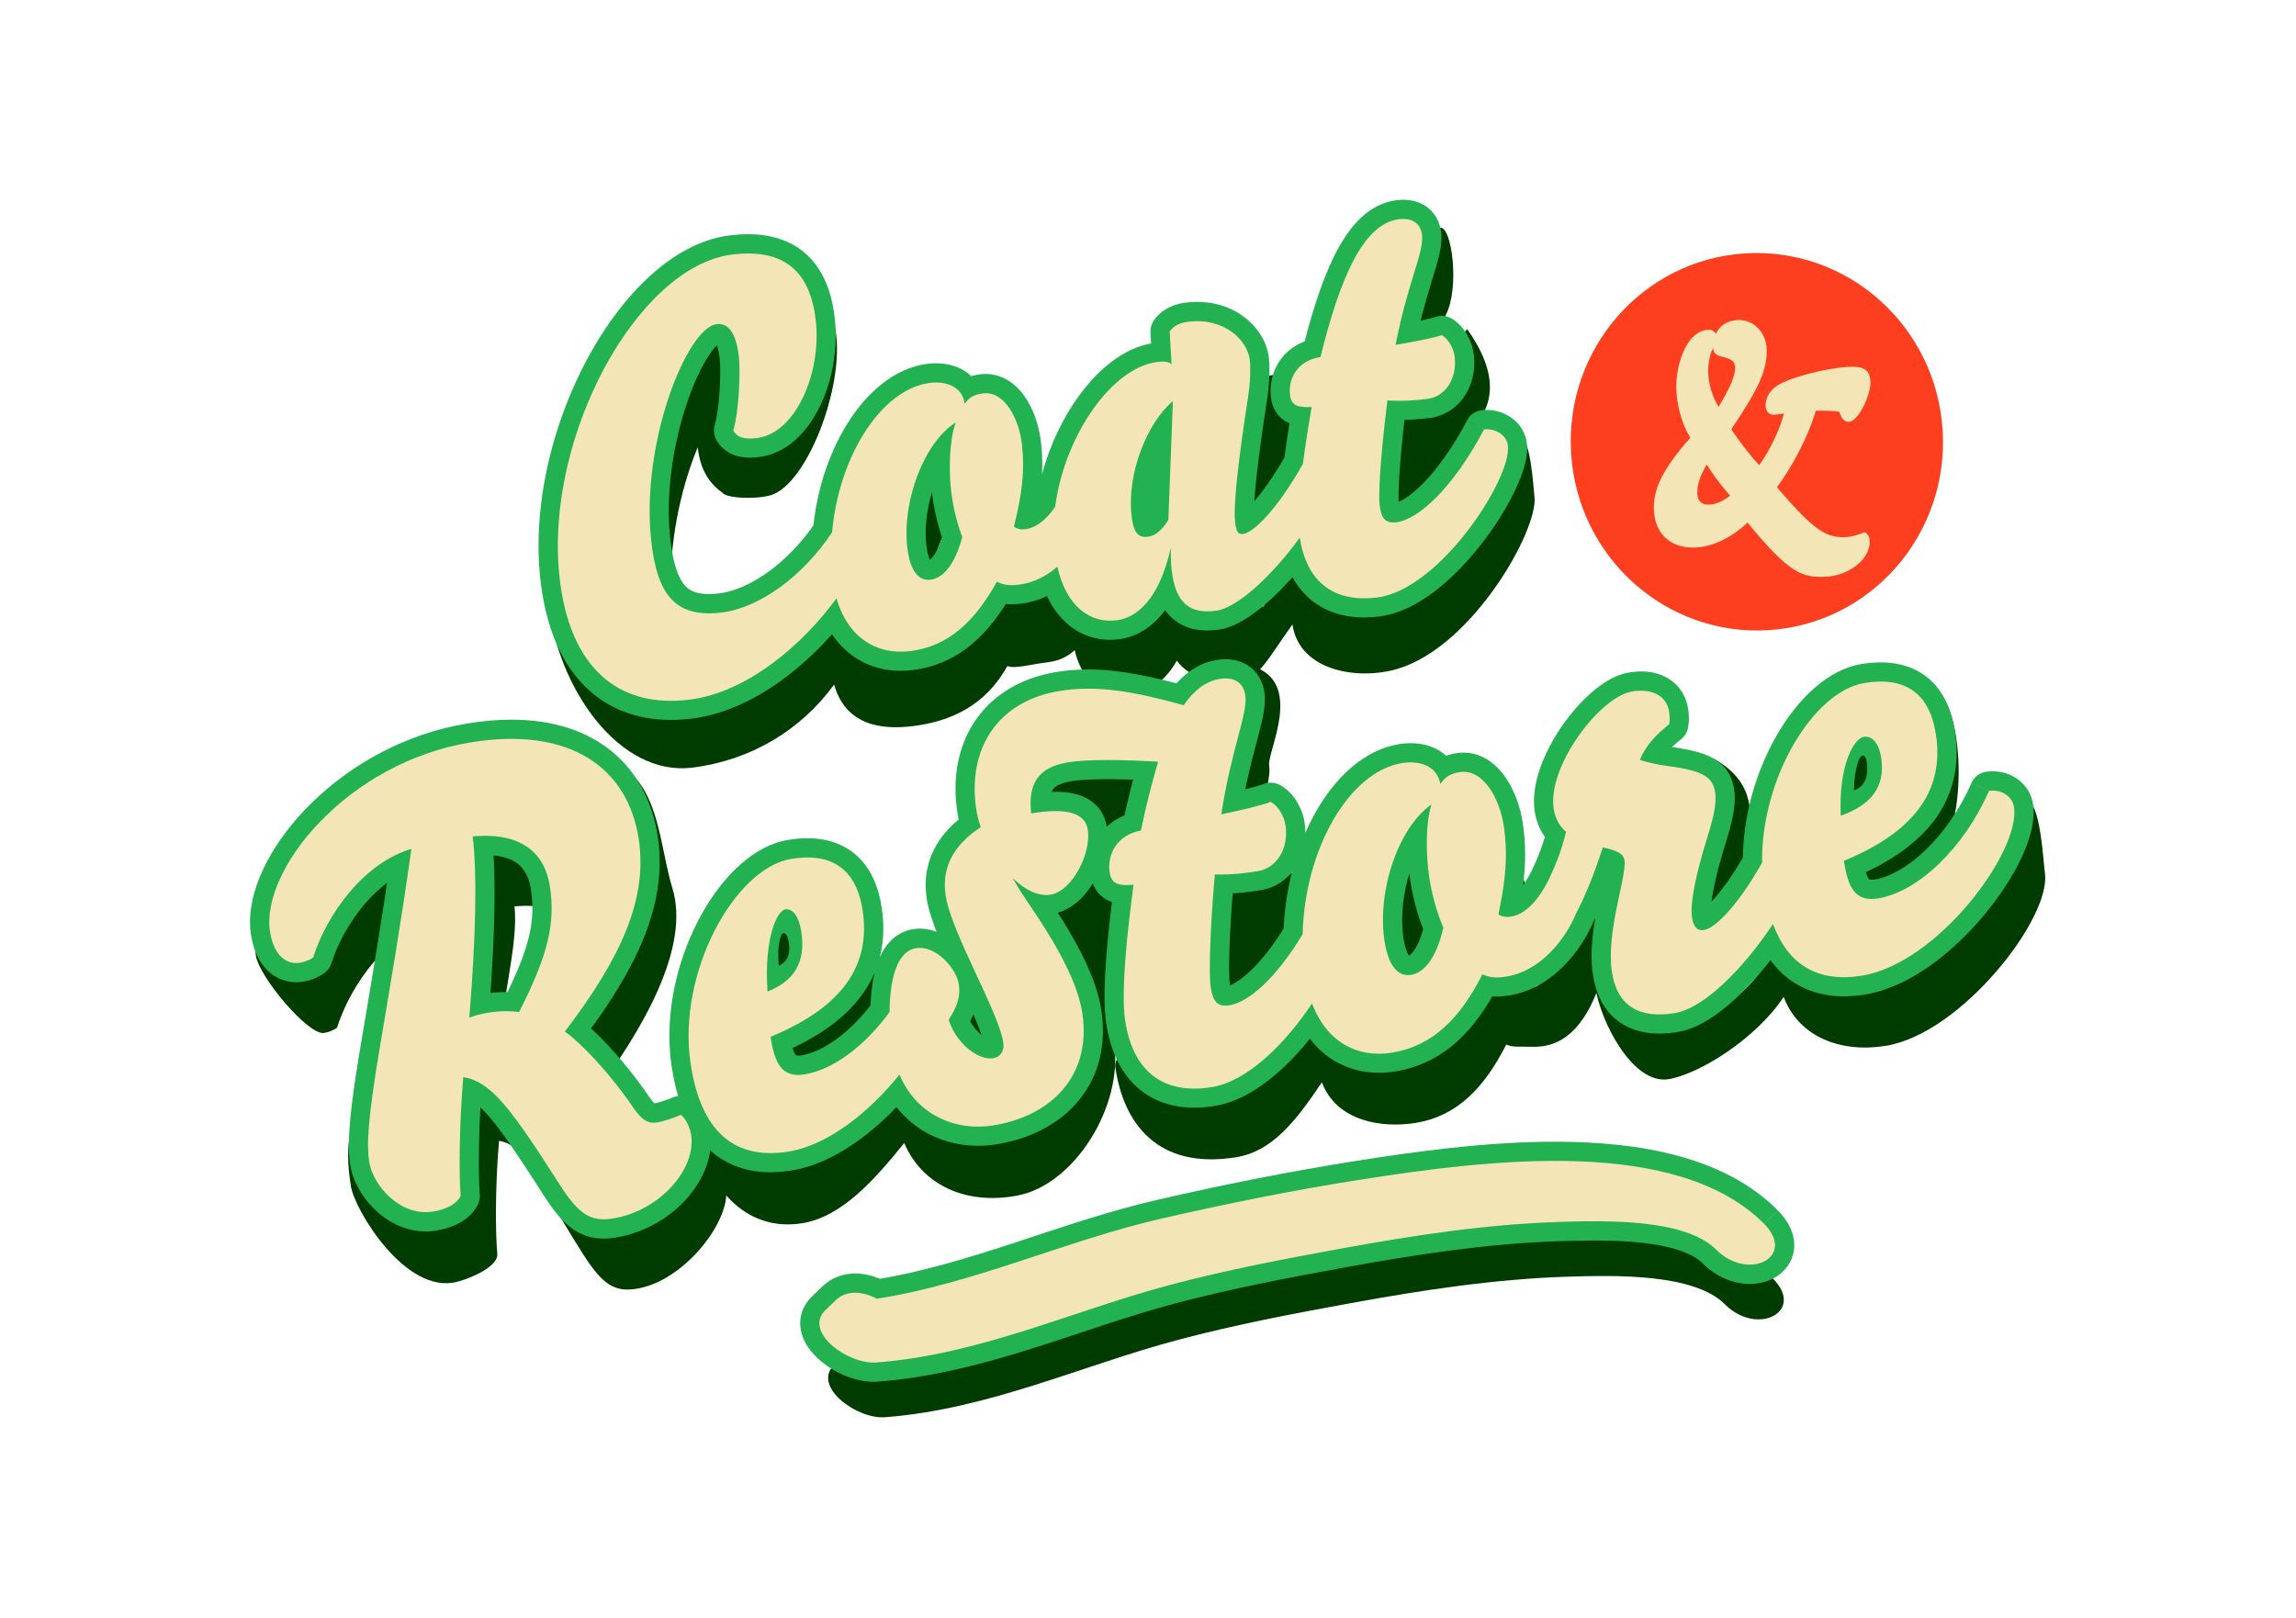 <?xml version="1.0" encoding="UTF-8"?>
<svg data-id="Laag_1" xmlns="http://www.w3.org/2000/svg" version="1.1" viewBox="0 0 844.72 595.28">
  <!-- Generator: Adobe Illustrator 29.2.1, SVG Export Plug-In . SVG Version: 2.1.0 Build 116)  -->
  <defs>
    <style>
      .st0 {
        fill: #f3e5b6;
      }

      .st1 {
        fill: #23b251;
      }

      .st2 {
        fill: #fd3f1f;
      }

      .st3 {
        fill: #003b00;
      }
    </style>
  </defs>
  <path class="st3" d="M559.32,161.24c-11.4,21.52-29.62,56.08-37.8,57.1-4.19.52-5.64-1.6-6.18-6.56-.34-3.1,5.78-1.33,8.68-24.72,5.9.31,4.33-13.54,8.92-14.11,6.59-.82,10.92-7.43,10.06-15.28-.34-3.1,13.69-12.77-3.17-36.48-2.53.94-12.42,30.89-18.59,31.87,4.39-22.74,7.72-31.42,10.68-37.14,5.16-9.95,2.29-32.69-2.11-32.15-13.38,1.67-29.2,45.48-36.21,73.77-8.17,1.23-11.92,7.56-11.22,13.96.5,4.54,3.94,4.53,7.97,4.45-1.42,8.23-2.47,15.12-3.22,20.93-7.78,1.02-12.95-17.71-22.02,25.76-.33,1.58-2.47-.32-2.92-4.45-.59-5.37,14.48-24.79,18.61-51.68.96-5.98-8.66-23.14-8.96-25.82-.79-7.23-13.46,2.2-27.04,3.89-2.8.35-5.3,1.5-6.69,3.55l.71,12.05c-1.11-.91-2.55-1.15-5.35-.8-16.64,2.07-34.09,27.09-37.49,53.3-3.57,5.11-3.16-4.62-7-4.14-2,.25-7.51,11.96-8.18,11.41,2.95-11.88,4.06-20.18,2.97-30.1-1.02-9.29-6.24-19.95-14.42-18.93-3.19.4-4.9,1.45-6.67,3.76-.95-6.79-7.59-8.27-12.78-7.62-17.74,2.21-33.54,26.86-35.99,54.96-10.58,16-26.54,27.77-40.57,29.52-17.37,2.16-23.83-6.87-25.98-26.49-3.92-35.73,13.07-78.25,24.05-79.61,3.99-.5-16.16,2.08-15.12,11.58.5,4.54-1.05,16.86,9.49,24.24,1.47,2.33,14.37,2.57,18.97.53,14.23-6.32,27.93-46.37,21.61-64.29-5.88-16.65-9.49-.14-29.26,2.33-34.74,4.33-81.28,49.33-75.61,100.96,3.6,32.83,26.47,64.99,53.22,61.66,21.27-2.65,39.82-13.6,52.17-30.56,4.19,14.67,16.78,16.8,28.98,15.28,13.98-1.74,26.67-7.52,34.78-22.13,2.36,1.17,9.05-.61,12.65-1.05,5.3-.66,8.14-1.34,12.12-4.74,3.31,14.38,13.16,16.41,23.16,15.16,6.99-.87,15.61-7.18,19.93-26.77-.06,3.15-8.57,5.64-8.32,7.92,1.45,13.22,16.05,16.45,24.84,15.36,8.24-1.03,10.99-7.95,20.48-21.15,2.65,17.47,24.62,20.61,38.9,16.27,27.5-8.36,51.49-50.98,50.16-63.17-.45-4.13-1.48-22.08-5.27-21.61ZM361.8,223.79c-2.57,9.74-6.84,15.09-11.64,15.68-3.6.45-7.5-1.99-8.61-12.11-1.86-16.93,6.13-38.23,17.85-45.77-2.34,6.36-2.54,17.48-1.77,24.5.61,5.57,1.87,11.49,4.17,17.69ZM437.62,217.48c-2.06,3.4-4.63,5.81-7.42,6.16-2.79.35-5.28-.18-6.12-7.82-1.74-15.9,5.96-34.24,15.22-42.09l-1.67,43.75Z"/>
  <path class="st3" d="M250.74,438.84c-3.21.53-5.55-.45-8.9-5.35-9.8-14.27-20.07-24.39-25.23-28.08,20.72-27.21,37.36-57.21,30.74-78.71-6.32-20.55-4.25-53.34-41.06-47.31-45.58,7.47-115.55,49.55-112.18,72.14,1.19,7.97,19.35,29.5,25.12,28.55,1.71-.28,3.57-1.04,4.76-1.92,5.07-16.03,18.71-34.82,36.14-39.95-3.81,27.39,7.92,77.53-11.19,70.57-25.9-9.42-20.74,21.67-19.85,27.65,1.29,8.64,20.18,40.18,39.08,35.22,5.77-1.51,15.19-5.82,14.79-10.25-.69-7.6-.81-24.81.63-41.61,10.34,1.71,13.11,13.83,31.11,41.96,7.13,11.08,11.47,13.77,19.61,12.44,17.55-2.88,34.62-24.97,32.81-37.15-.4-2.66-10.81-17.56-12.82-19.27-2.47,1.09-1.62,20.74-3.55,21.06ZM199.76,398.2c-3.13-.4-7.29-.39-11.36.27-2.57.42-4.89,1.03-6.96,1.82,2.42-29.43,9.48-52.75,7.83-66.77,18.6-1.69,20.07,6.85,21.82,18.58,1.98,13.29-.47,24.81-11.33,46.1Z"/>
  <path class="st3" d="M745.51,294.75c-9.33,21.27-31.21,59.28-45.76,61.66-8.34,1.37,2.28-3.47.8-13.43,28.3-11.67,12.67-21.64,17.79-39.74,4.92-17.41,2.28-53.89-12.49-51.47-18.88,3.09-49.19,60.53-48.78,91.47-7.78,13.99-16.68,24.04-21.36,24.81-2.78.46-3.97-1.62-4.43-4.72-.82-5.54,1.84-17.09,5.25-28.08,2.37-7.65,8.29-24.54,7.63-28.97-.79-5.32,2.65-17.79-13.25-26.87-3.33-1.9-16.22,26.98-18.77,26.04,2.06-5.33,6.06-9.39,10.76-13.11.23-1.4.21-2.98-.02-4.53-.89-5.98-6.34-8.72-13.62-7.52-11.98,1.96-31.19,27.57-28.88,43.07.63,4.21,2.56,6.84,4.56,8.55-1.63,6.92-3.77,12.08-6.44,17.78-7.02-3.67-8.89,12.64-13.91,13.46-2.14.35-3.35-14.3-4.08-14.86,2.68-12.92,3.11-7.9,1.52-18.53-1.48-9.97-7.54-21.22-16.32-19.79-3.43.56-5.22,1.76-7.03,4.33-1.31-7.27-8.51-8.59-14.08-7.68-19.49,3.19-35.82,31.68-36.57,62.96-9.66,16.08-19.75,24.99-26.91,26.16-4.49.74-6.14-1.49-6.93-6.8-.49-3.32,5.38.54,7.53-24.77,6.37.09,9.46-11.68,14.38-12.49,7.06-1.16,6.89-13.74,5.63-22.16-.49-3.32-2.58-7.06-5.45-8.63-2.68,1.12-11.57,3.26-18.17,4.57,3.78-24.67,9.84-37,8.81-43.87-.76-5.09,13.34-30.95-6.72-36.63-5.01-1.42-12.16,34.96-15.97,40.34-18.52-5.13-32.02-7.46-45.71-5.21-22.9,3.75-33.86,21.43-30.6,43.35.33,2.21.91,4.62,1.67,6.76-10.8,6.99-14.32,15.73-12.93,25.03,2.04,13.73,19.53,42.85,21.21,54.15.56,3.77-1.59,5.48-3.73,5.83-4.92.81-13.19-4.64-16.35-14.11,3.01-4.8,7.73-25.09,7.04-29.74-.82-5.54-11.59,2.13-19.08,3.36-7.35,1.21-9.65,12.41-9.7,23.5-9.18,12.55-20.78,21.2-31.19,22.91-8.35,1.37-11.1-3.85-12.58-13.82,28.3-11.67,36.64-27.78,33.87-46.39-2.31-15.5-11.52-21.48-26.29-19.06-20.76,3.4-49.16,37.5-44.18,70.94,3.56,23.92,18.55,40.72,39.52,37.28,14.52-2.38,26.55-15.95,37.47-29.52,6.26,14.87,21.95,23.09,41.65,19.35,21.09-4,38.98-33.03,35.56-56.06-1.42-9.52,12.36,8.84,4.03-8.57-1.92-4.02,2.7-4.38.89-7.71,4.37,4.28-7.14-11-2.65-11.73,8.13-1.33-1.9-16.19-3.15-24.61-.99-6.64-8.44-8.14-20.86-6.11-1.16-10.7,2.3-16.94,13.64-18.8,6.85-1.12,20.02-1.01,33.07-.2-2.19,7.39-4.42,15.92-6.32,25.31-8.74,1.66-12.52,8.63-11.5,15.5.73,4.87,4.43,4.72,8.77,4.46-3.94,29.46-16.38,35.11-15.43,41.53,3.03,20.38,15.39,37.48,44.27,32.92,13.26-2.09,21.97-13.06,31.68-27.61,5.41,14.37,22.04,16.99,34.63,14.93,14.98-2.46,25.07-12.73,33.2-28.81,2.58,1.16,4.99.62,8.89.81,11.72.57,19.83-6.78,25.68-23.41,3.52-6.75,6.41-14,9.77-24.14,5.01,1.22,7.56,2.16,7.95,4.82.86,5.76-21.63,6.36-19.46,20.98,1.88,12.62,13.82,35.82,26.87,33.68,11.17-1.83,32.12-14.74,42.39-30.28,5.54,14.79,21.06,20.72,37.63,18,27.82-4.56,60.9-47.15,58.47-63.54-.53-3.54-1.68-27.16-6.85-26.54ZM539.79,367.2c-2.37,10.6-6.74,16.53-11.88,17.37-3.85.63-8.16-1.84-9.78-12.69-2.7-18.16,15.33-33.94,27.64-42.53-2.25,6.95-12.32,11.44-11.2,18.97.89,5.98,2.49,12.29,5.22,18.88Z"/>
  <path class="st0" d="M546.01,158c-11.4,21.52-24.09,33.15-32.28,34.17-4.19.52-5.64-1.6-6.18-6.56-.34-3.1-.01-14.86,2.89-38.25,5.9.31,10.12,0,14.71-.58,6.59-.82,10.92-7.43,10.06-15.28-.34-3.1-2.14-6.64-4.75-8.2-2.53.94-10.84,2.61-17.01,3.58,4.39-22.74,10.44-33.96,9.74-40.36-.52-4.75-4.14-6.39-8.53-5.84-13.38,1.67-21.83,22.4-28.84,50.69-8.17,1.23-11.92,7.56-11.22,13.96.5,4.54,3.94,4.53,7.97,4.45-1.42,8.23-2.47,15.12-3.22,20.93-9.81,17.34-18.31,25.3-22.02,25.76-1.6.2-2.47-.32-2.92-4.45-.59-5.37.58-18.7,4.71-45.59.96-5.98.99-11.22.7-13.9-.79-7.23-9.22-15.81-22.8-14.12-2.8.35-5.3,1.5-6.69,3.55l.71,12.05c-1.11-.91-2.55-1.15-5.35-.8-16.64,2.07-34.09,27.09-37.49,53.3-3.57,5.11-7.18,7.74-11.02,8.22-2,.25-3.48-.4-4.15-.95,2.95-11.88,4.06-20.18,2.97-30.1-1.02-9.29-6.24-19.95-14.42-18.93-3.19.4-4.9,1.45-6.67,3.76-.95-6.79-7.59-8.27-12.78-7.62-17.74,2.21-33.54,26.86-35.99,54.96-10.58,16-26.54,27.77-40.57,29.52-17.37,2.16-23.83-6.87-25.98-26.49-3.92-35.73,13.07-78.25,24.05-79.61,3.99-.5,7.17,2.67,8.22,12.17.5,4.54.24,18.81-2.09,27.06,1.47,2.33,3.8,3.29,8.79,2.67,14.18-1.77,23.69-23.89,21.59-43.09-1.93-17.55-11.04-26.88-30.81-24.42-34.74,4.33-69.15,67.02-63.49,118.65,3.6,32.83,21.1,48.45,47.86,45.12,21.27-2.65,41.7-20.33,54.06-37.29,4.19,14.67,14.98,20.95,27.18,19.43,13.98-1.74,23.7-10.91,31.81-25.52,2.36,1.17,4.62,1.52,8.22,1.07,5.3-.66,10.04-3.17,14.02-6.57,3.31,14.38,11.82,20.94,21.83,19.69,6.99-.87,15.61-7.18,19.93-26.77-.06,3.15.04,5.86.29,8.13,1.45,13.22,7.45,16.24,16.23,15.14,8.24-1.03,21.43-13.75,30.93-26.95,2.65,17.47,13.64,23.91,28.46,22.06,22.96-2.86,49.45-43.63,48.12-55.82-.45-4.13-4.96-6.5-8.76-6.03ZM354.02,197.62c-2.57,9.74-6.84,15.09-11.64,15.68-3.6.45-7.5-1.99-8.61-12.11-1.86-16.93,6.13-38.23,17.85-45.77-2.34,6.36-2.54,17.48-1.77,24.5.61,5.57,1.87,11.49,4.17,17.69ZM429.84,191.32c-2.06,3.4-4.63,5.81-7.42,6.16-2.79.35-5.28-.18-6.12-7.82-1.74-15.9,5.96-34.24,15.22-42.09l-1.67,43.75Z"/>
  <path class="st1" d="M546.01,158l-6.25-3.31c-5.43,10.26-11.13,18.03-16.14,23.13-2.5,2.55-4.82,4.42-6.73,5.61-1.91,1.2-3.4,1.67-4.03,1.73l-.29.02v.33l.03-.33h-.03s0,.33,0,.33l.03-.33-.24,2.75,1.39-2.34c-.52-.32-1.03-.4-1.14-.41l-.24,2.75,1.39-2.34-1.73,2.92,2.67-2.11c-.19-.25-.55-.58-.94-.81l-1.73,2.92,2.67-2.11-1.61,1.27,1.86-.89-.25-.38-1.61,1.27,1.86-.89-.25.12.26-.11v-.02s-.26.12-.26.12l.26-.11s-.24-.76-.36-1.95c-.02-.16-.07-.96-.07-2.12,0-4.8.64-15.95,2.94-34.49l-7.02-.87-.37,7.06c1.71.09,3.31.13,4.83.13,4.11,0,7.63-.31,11.13-.75,4.99-.6,9.33-3.35,12.11-7.08,2.81-3.73,4.25-8.37,4.26-13.25,0-.91-.05-1.82-.15-2.74-.3-2.6-1.1-5.04-2.38-7.35-1.29-2.28-3.05-4.49-5.76-6.14-1.84-1.1-4.1-1.31-6.11-.56-.11.05-.99.32-2.08.58-3.35.83-9.14,1.95-13.57,2.64l1.11,6.98,6.94,1.34c2.01-10.4,4.36-18.25,6.27-24.52.96-3.14,1.82-5.89,2.48-8.46.65-2.58,1.16-4.99,1.17-7.64,0-.6-.03-1.22-.1-1.85h0c-.19-1.78-.67-3.54-1.51-5.16-1.24-2.45-3.34-4.44-5.62-5.55-2.28-1.14-4.64-1.53-6.86-1.53-.82,0-1.64.06-2.44.16-5.08.62-9.57,3.13-13.13,6.51-5.37,5.11-9.25,12.12-12.7,20.49-3.42,8.38-6.32,18.21-9,29.01l6.86,1.7-1.05-6.99c-5.24.76-9.81,3.27-12.83,6.89-3.04,3.61-4.5,8.11-4.49,12.55,0,.76.04,1.52.13,2.28h0c.19,1.75.69,3.58,1.71,5.28.76,1.27,1.83,2.39,2.98,3.19,1.74,1.22,3.51,1.74,4.98,2,1.48.26,2.75.28,3.89.29.56,0,1.09-.01,1.59-.02l-.15-7.07-6.97-1.21c-1.44,8.31-2.5,15.3-3.27,21.22l7.01.91-6.15-3.48c-4.7,8.31-9.03,14.25-12.39,17.95-1.67,1.84-3.09,3.13-4.04,3.82-.47.35-.81.54-.93.59l-.04.02.96,2.32-.31-2.47c-.45.06-.63.14-.65.15l.96,2.32-.31-2.47.36,2.89v-2.91l-.36.02.36,2.89v-2.91,5.26l2.45-4.63c-1.04-.56-2.04-.64-2.45-.64v5.26l2.45-4.63-2.56,4.83,4.36-3.31c-.37-.5-1.03-1.12-1.8-1.52l-2.56,4.83,4.36-3.31-3.37,2.56,3.88-1.71c-.08-.17-.22-.47-.51-.85l-3.37,2.56,3.88-1.71-1.69.75,1.77-.54-.08-.21-1.69.75,1.77-.54s-.13-.5-.22-1.4c-.06-.49-.1-1.32-.1-2.41,0-2.91.31-7.69,1.08-14.47.76-6.79,1.97-15.62,3.69-26.87v.05c.69-4.34.94-8.28.95-11.44,0-1.66-.07-3.09-.21-4.36-.64-5.48-3.58-10.48-8.13-14.3-4.56-3.81-10.92-6.34-18.29-6.33-1.39,0-2.82.09-4.28.27-2.09.26-4.19.82-6.22,1.86-2.02,1.03-3.99,2.58-5.46,4.75-.86,1.28-1.29,2.84-1.2,4.38l.71,12.05,7.06-.42,4.47-5.47c-1.04-.87-2.42-1.61-3.79-2.01-1.38-.41-2.69-.53-3.91-.53-1.01,0-1.98.08-2.99.21-5.76.73-11.04,3.31-15.79,6.89-7.12,5.41-13.25,13.19-18.1,22.26-4.83,9.08-8.34,19.48-9.74,30.25l7.01.91-5.8-4.05c-1.47,2.11-2.8,3.46-3.82,4.22-1.04.76-1.68.95-2.28,1.04v.06s0-.06,0-.06h0s0,.06,0,.06v-.06.94l.31-.88-.31-.06v.94l.31-.88-.97,2.78,1.84-2.26c-.49-.39-.7-.45-.87-.52l-.97,2.78,1.84-2.26-4.46,5.48,6.86,1.7c2.26-9.11,3.59-16.65,3.59-24.51,0-2.65-.15-5.31-.45-8.05-.62-5.4-2.24-10.95-5.23-15.79-1.51-2.41-3.39-4.67-5.91-6.47-2.48-1.79-5.74-3.04-9.23-3.03-.65,0-1.3.04-1.96.12h0c-2.18.26-4.44.85-6.52,2.05-2.08,1.19-3.68,2.83-4.89,4.43l5.61,4.3,7-.98c-.33-2.4-1.16-4.68-2.44-6.6-1.91-2.91-4.67-4.8-7.33-5.84-2.68-1.06-5.33-1.4-7.8-1.41-1.06,0-2.09.07-3.09.19-5.92.74-11.39,3.31-16.18,6.96-7.19,5.51-13.07,13.46-17.54,22.82-4.45,9.37-7.44,20.19-8.44,31.58l7.04.61-5.9-3.9c-4.82,7.3-10.93,13.67-17.26,18.29-6.33,4.64-12.88,7.46-18.29,8.11-1.43.18-2.72.26-3.87.26-2.7,0-4.58-.44-5.96-1.06-1.04-.48-1.86-1.06-2.66-1.9-1.19-1.25-2.35-3.19-3.33-6.13-.98-2.92-1.75-6.76-2.26-11.41-.36-3.3-.53-6.69-.53-10.12-.02-15.41,3.52-31.63,8.15-43.73,2.29-6.04,4.89-11.06,7.17-14.29,1.13-1.61,2.19-2.75,2.88-3.32.34-.29.58-.43.65-.46h.01s-.62-1.49-.62-1.49l.2,1.58.42-.1-.62-1.48.2,1.58-.09-.73v.73s.09,0,.09,0l-.09-.73v.73s0-1.95,0-1.95l-.96,1.67.96.27v-1.95l-.96,1.67.8-1.39-1.05,1.22.26.18.8-1.39-1.05,1.22.33-.38-.39.33.06.05.33-.38-.39.33s.37.49.72,1.55c.36,1.06.72,2.69.95,4.87.09.75.17,2.53.17,4.66,0,2.94-.14,6.65-.48,10.25-.33,3.59-.89,7.12-1.56,9.45-.54,1.92-.24,4.01.82,5.7,1.09,1.77,2.91,3.62,5.16,4.7,2.25,1.1,4.62,1.45,6.93,1.45,1.16,0,2.32-.09,3.55-.24,4.78-.59,9.04-2.75,12.51-5.66,5.22-4.4,8.96-10.46,11.57-17.2,2.58-6.76,3.99-14.27,4-21.81,0-2.07-.11-4.14-.33-6.2-.48-4.4-1.38-8.5-2.84-12.28-2.17-5.65-5.78-10.63-10.87-13.96-5.08-3.34-11.31-4.88-18.19-4.87-2.19,0-4.45.15-6.81.44-9.87,1.25-19.06,6.16-27.31,13.17-12.38,10.57-22.94,26.09-30.62,43.8-7.65,17.72-12.36,37.65-12.37,57.18,0,4.12.21,8.22.66,12.28,1.76,15.95,6.63,28.85,14.96,38,4.15,4.56,9.15,8.09,14.76,10.41,5.61,2.33,11.78,3.45,18.3,3.45,2.53,0,5.11-.17,7.74-.49,12.29-1.55,23.7-7.25,33.7-14.6,10-7.39,18.62-16.51,25.2-25.54l-5.71-4.16-6.8,1.94c2.21,7.77,6.21,14.1,11.63,18.39,5.4,4.31,12.07,6.41,18.83,6.39,1.46,0,2.92-.09,4.38-.28,8.31-1.01,15.68-4.41,21.76-9.52,6.11-5.11,11.02-11.79,15.35-19.59l-6.18-3.43-3.15,6.33c2.48,1.28,5.58,2.04,8.62,2,1.19,0,2.38-.09,3.62-.24,7-.88,12.97-4.14,17.74-8.21l-4.59-5.38-6.89,1.59c1.75,7.57,4.86,13.82,9.45,18.34,2.28,2.25,4.94,4.03,7.82,5.21,2.88,1.19,5.98,1.77,9.09,1.77,1.08,0,2.16-.07,3.24-.2,5.23-.62,10.9-3.44,15.44-8.76,4.58-5.32,8.17-12.91,10.52-23.5l-6.9-1.52-7.07-.13c-.01.64-.02,1.26-.02,1.87,0,2.62.11,4.99.35,7.16.37,3.33,1,6.3,1.99,8.99.75,2.01,1.71,3.87,2.95,5.53,1.83,2.49,4.34,4.45,7.04,5.58,2.71,1.15,5.5,1.55,8.18,1.55,1.33,0,2.65-.1,3.96-.26,3.6-.48,6.69-1.92,9.77-3.76,4.58-2.79,9.11-6.68,13.55-11.2,4.43-4.51,8.71-9.64,12.48-14.88l-5.74-4.13-6.99,1.06c.68,4.47,1.86,8.5,3.58,12.08,2.57,5.36,6.49,9.66,11.29,12.39,4.79,2.75,10.25,3.91,15.85,3.91,1.84,0,3.71-.12,5.59-.36,7.45-.96,14.19-4.59,20.39-9.29,9.27-7.09,17.42-16.86,23.52-26.36,3.04-4.76,5.55-9.43,7.38-13.79.91-2.18,1.65-4.28,2.19-6.33.53-2.05.88-4.03.89-6.13,0-.56-.03-1.13-.09-1.71h0c-.22-2.04-.93-3.96-1.94-5.55-1.52-2.4-3.6-4.07-5.8-5.17-2.21-1.1-4.59-1.66-7.07-1.67-.61,0-1.23.04-1.85.11-2.3.29-4.29,1.66-5.37,3.7l6.25,3.31.88,7.02h.1s.92.28.92.28l.05.04.65-.63-.87.1.21.53.65-.63-.87.1h0s0,.17,0,.17c.02.51-.2,2-.81,3.88-1.06,3.32-3.21,7.89-6.11,12.67-4.35,7.2-10.42,14.98-16.86,20.91-3.21,2.97-6.52,5.48-9.65,7.26-3.13,1.79-6.07,2.84-8.54,3.14-1.36.17-2.64.25-3.85.25-2.46,0-4.57-.34-6.36-.94-2.68-.92-4.67-2.32-6.42-4.66-1.74-2.34-3.21-5.79-3.97-10.76-.43-2.85-2.53-5.14-5.33-5.81-2.8-.68-5.71.41-7.4,2.74-4.47,6.21-9.88,12.39-14.92,16.91-2.51,2.26-4.93,4.11-6.96,5.33-2.01,1.25-3.66,1.78-4.18,1.82-.83.1-1.57.15-2.21.15-1.16,0-1.95-.16-2.45-.34-.38-.14-.62-.28-.88-.5-.37-.32-.86-.86-1.41-2.16-.54-1.28-1.07-3.28-1.37-6.05-.17-1.51-.26-3.4-.26-5.62,0-.52,0-1.05.02-1.61.07-3.63-2.64-6.72-6.24-7.15-3.6-.43-6.95,1.95-7.73,5.5-1.98,9-4.85,14.36-7.42,17.31-2.59,2.95-4.73,3.71-6.49,3.97-.52.06-1.02.1-1.49.1-1.37,0-2.57-.24-3.7-.71-1.68-.7-3.31-1.92-4.89-4.1-1.56-2.17-3.01-5.32-3.98-9.55-.56-2.42-2.32-4.35-4.67-5.13-2.35-.78-4.92-.27-6.81,1.34-3.21,2.73-6.71,4.49-10.31,4.93-.78.1-1.4.13-1.87.13-1.22-.04-1.42-.11-2.33-.52-3.38-1.68-7.5-.4-9.33,2.9-3.78,6.82-7.78,12.03-12.05,15.59-4.3,3.56-8.78,5.61-14.44,6.34-.91.11-1.79.17-2.64.17-3.97-.02-7.24-1.12-10.04-3.32-2.79-2.22-5.25-5.72-6.83-11.2-.74-2.6-2.9-4.55-5.56-5.02-2.66-.47-5.36.61-6.95,2.8-5.77,7.93-13.54,16.13-22.17,22.49-8.63,6.38-18.07,10.85-27.05,11.95-2.09.26-4.09.39-5.99.39-4.92,0-9.17-.83-12.88-2.37-5.54-2.32-10.02-6.19-13.67-12.2-3.62-6-6.27-14.22-7.41-24.69-.39-3.52-.57-7.1-.57-10.74-.03-22.97,7.6-47.76,18.98-66.82,5.67-9.53,12.26-17.63,19.04-23.39,6.78-5.79,13.66-9.15,19.89-9.91,1.84-.23,3.53-.34,5.06-.34,3.24,0,5.79.47,7.78,1.22,2.98,1.15,4.88,2.77,6.58,5.47,1.66,2.7,2.93,6.64,3.49,11.82.17,1.52.25,3.08.25,4.66.02,7.66-2.03,15.69-5.24,21.46-1.59,2.89-3.45,5.2-5.27,6.71-1.84,1.53-3.53,2.26-5.18,2.47-.76.1-1.36.13-1.8.13-.44,0-.7-.04-.8-.06h-.05s-.39,1.32-.39,1.32l.84-1.08-.45-.25-.39,1.33.84-1.08-.99,1.27,1.22-1.07-.22-.21-.99,1.27,1.22-1.07-.62.54.66-.49-.04-.05-.62.54.66-.49h0s-5.98,3.77-5.98,3.77l6.8,1.92c1.04-3.71,1.63-7.84,2.03-11.97.39-4.12.54-8.2.54-11.57,0-2.48-.07-4.52-.25-6.2-.59-5.07-1.61-9.09-3.85-12.56-1.13-1.71-2.65-3.28-4.55-4.36-1.89-1.09-4.08-1.61-6.06-1.59-.57,0-1.12.04-1.66.1-3.17.43-5.55,1.89-7.55,3.54-3.48,2.95-6.22,6.9-8.9,11.75-3.95,7.26-7.47,16.58-10.09,27.01-2.61,10.42-4.28,21.93-4.28,33.43,0,3.9.19,7.81.62,11.67.52,4.72,1.28,9.01,2.45,12.92.88,2.93,1.99,5.66,3.47,8.16,2.19,3.74,5.31,6.97,9.22,9.04,3.91,2.09,8.38,2.98,13.12,2.98,1.82,0,3.68-.13,5.62-.37,8.62-1.1,17.07-5.04,24.88-10.72,7.8-5.7,14.96-13.22,20.72-21.91.66-1,1.04-2.09,1.15-3.29,1.11-12.92,5.38-25.12,11.14-33.95,2.87-4.42,6.1-7.98,9.33-10.44,3.24-2.47,6.41-3.81,9.35-4.17.43-.05.89-.08,1.34-.08,1.42-.02,2.63.35,3.02.63l.31.28c.05.09.15.23.23.76.39,2.83,2.44,5.13,5.2,5.86,2.76.73,5.68-.27,7.41-2.54.56-.71.69-.75.71-.76.02,0,.2-.14,1.22-.28h0s.21-.01.21-.01c.29.02.47.03,1.04.41.83.55,2.18,2.18,3.2,4.5,1.04,2.3,1.79,5.17,2.07,7.78.25,2.26.37,4.4.37,6.51,0,6.24-1.03,12.46-3.17,21.11-.66,2.65.28,5.46,2.4,7.18,1.05.85,2.13,1.42,3.42,1.87,1.27.44,2.74.72,4.33.72.57,0,1.15-.03,1.74-.11,3.24-.39,6.33-1.75,8.95-3.71,2.64-1.96,4.9-4.48,7-7.48.66-.95,1.07-1.99,1.21-3.14,1.52-11.86,6.37-23.76,12.55-32.55,3.08-4.4,6.48-8.01,9.79-10.5,3.31-2.51,6.45-3.83,9.01-4.14.61-.08,1.04-.1,1.24-.1h.13s.02,0,.02,0l.25-2.17-.81,2.02.56.16.25-2.17-.81,2.02,1.2-2.97-2.03,2.48.83.49,1.2-2.97-2.03,2.48c2.18,1.78,5.18,2.1,7.69.82s4.01-3.9,3.84-6.71l-.71-12.05-7.06.42,5.85,3.96-.39-.27.35.32.04-.05-.39-.27.35.32-.04-.04.04.04h0s-.04-.04-.04-.04l.04.04s.65-.43,1.76-.56c.89-.11,1.74-.16,2.53-.16,4.2.01,7.17,1.35,9.24,3.05,2.07,1.69,3.04,3.86,3.13,4.98.06.57.12,1.58.12,2.82,0,2.39-.2,5.67-.77,9.19v.05c-1.76,11.37-2.98,20.37-3.78,27.44-.79,7.08-1.16,12.2-1.17,16.05,0,1.46.05,2.74.19,3.95.12,1.12.28,2.13.53,3.15.19.77.43,1.55.83,2.41.3.64.69,1.32,1.25,2.01.81,1.03,2.07,2.02,3.39,2.54,1.32.55,2.55.67,3.44.67.55,0,1-.04,1.39-.09,1.53-.2,2.73-.66,3.83-1.19,1.91-.94,3.59-2.18,5.37-3.74,2.64-2.35,5.45-5.46,8.49-9.48,3.03-4.02,6.26-8.95,9.62-14.88.44-.78.74-1.69.86-2.57.74-5.69,1.77-12.49,3.18-20.63.36-2.09-.22-4.21-1.6-5.81s-3.39-2.5-5.51-2.46c-.48.01-.92.02-1.3.02-.68,0-1.17-.03-1.37-.06l-.09-.02-.48,1.9.94-1.7-.47-.2-.48,1.9.94-1.7-1.62,2.93,2.87-1.71c-.26-.47-.84-1.01-1.25-1.21l-1.62,2.93,2.87-1.71-2.03,1.21,2.27-.69-.24-.52-2.03,1.21,2.27-.69-.67.21.69-.14-.02-.07-.67.21.69-.14v-.09s-.01,0-.01,0l-.04-.74c0-1.42.44-2.57,1.17-3.44.75-.86,1.83-1.64,4.12-2.01,2.83-.43,5.12-2.51,5.81-5.29,3.43-13.89,7.24-25.75,11.44-33.76,2.08-4,4.25-7,6.22-8.84,2-1.86,3.58-2.56,5.19-2.78l.69-.05c.35,0,.55.05.58.06l.05-.17-.07.16h.02s.05-.16.05-.16l-.07.16.56-1.26-1.12.78.56.48.56-1.26-1.12.78.69-.48-.8.28.11.2.69-.48-.8.28.05.28h0s.01.31.01.31c.01.63-.19,2.08-.72,4.12-.79,3.08-2.22,7.43-3.86,13.02-1.64,5.6-3.47,12.46-5.08,20.8-.44,2.27.25,4.59,1.86,6.25s3.9,2.43,6.19,2.07c3.21-.51,6.91-1.18,10.2-1.86,1.65-.34,3.19-.68,4.54-1.02,1.37-.34,2.48-.64,3.64-1.06l-2.48-6.62-3.64,6.06.11-.18-.12.17h.01s.11-.17.11-.17l-.12.17s.45.41.76,1.04c.33.61.56,1.42.61,1.88.05.41.07.81.07,1.2,0,2.08-.63,3.72-1.39,4.72-.8,1.01-1.54,1.43-2.58,1.58-3.2.4-5.98.64-9.38.64-1.26,0-2.6-.03-4.08-.11-3.71-.2-6.93,2.51-7.39,6.19-2.34,18.95-3.04,30.36-3.05,36.23,0,1.48.04,2.59.15,3.67.15,1.37.37,2.7.75,4.08.29,1.03.69,2.09,1.29,3.16.88,1.61,2.38,3.28,4.29,4.3,1.9,1.05,3.95,1.39,5.72,1.39.7,0,1.37-.05,2.03-.13,3.46-.45,6.63-1.82,9.76-3.76,4.68-2.93,9.33-7.24,14.03-12.93,4.69-5.68,9.39-12.75,13.86-21.19l-6.25-3.31.88,7.02-.88-7.02ZM354.02,197.62l-6.84-1.81c-1.11,4.25-2.57,7.23-3.79,8.81-.6.8-1.12,1.24-1.43,1.45-.33.21-.42.2-.45.21l.08.65v-.66h-.08s.08.66.08.66v-.66,1.53l.68-1.35-.68-.17v1.53l.68-1.35-.58,1.15.78-1.03-.2-.12-.58,1.15.78-1.03-.26.34.31-.3-.05-.04-.26.34.31-.3s-.34-.37-.71-1.37c-.37-.99-.77-2.59-1.02-4.84-.15-1.37-.23-2.81-.23-4.28-.01-6.83,1.67-14.5,4.5-20.94,1.41-3.22,3.09-6.14,4.89-8.51,1.8-2.38,3.71-4.19,5.48-5.32l-3.82-5.95-6.64-2.44c-1.06,2.92-1.66,6.01-2.05,9.23-.39,3.21-.55,6.53-.55,9.7,0,3.15.16,6.14.45,8.78.67,6.08,2.05,12.59,4.56,19.38l6.63-2.46-6.84-1.81,6.84,1.81,6.63-2.46c-2.08-5.62-3.21-10.94-3.77-16.01-.22-2.02-.36-4.57-.36-7.23,0-2.69.14-5.49.45-8,.3-2.5.79-4.72,1.29-6.06,1.05-2.85.15-6.06-2.21-7.95-2.37-1.9-5.69-2.07-8.24-.43-3.52,2.27-6.51,5.26-9.11,8.67-3.88,5.13-6.88,11.24-8.98,17.75-2.09,6.52-3.28,13.44-3.28,20.24,0,1.96.1,3.9.31,5.82.62,5.44,1.89,9.66,4.42,13.08,1.26,1.69,2.9,3.12,4.76,4.05,1.85.94,3.86,1.34,5.67,1.34.57,0,1.13-.04,1.66-.1,2.36-.29,4.6-1.19,6.51-2.45,2.87-1.91,5.05-4.55,6.84-7.63,1.78-3.09,3.17-6.69,4.26-10.81.37-1.4.3-2.9-.21-4.26l-6.63,2.46ZM429.84,191.32l-6.05-3.66c-.73,1.22-1.5,2.1-1.99,2.52l-.46.33h-.01s.32.8.32.8l-.1-.84-.21.05.32.79-.1-.84-.2.02h-.04s0,.21,0,.21v-.21h0v.21s0-.21,0-.21v2.88l1.12-2.62c-.61-.26-1.07-.27-1.12-.27v2.88l1.12-2.62-1.43,3.34,2.61-2.54c-.27-.29-.74-.62-1.18-.81l-1.43,3.34,2.61-2.54-1.56,1.52,1.9-1.08-.34-.43-1.56,1.52,1.9-1.08-.4.23.41-.21v-.02s-.41.23-.41.23l.41-.21s-.11-.23-.24-.75c-.13-.52-.28-1.31-.39-2.37-.14-1.26-.21-2.55-.21-3.87-.01-6.2,1.54-12.97,4.03-18.8,2.45-5.84,5.92-10.73,8.94-13.25l-4.57-5.39-7.06-.27-1.67,43.75,7.06.27-6.05-3.66,6.05,3.66,7.06.27,1.67-43.75c.11-2.79-1.46-5.41-3.97-6.63-2.51-1.22-5.54-.84-7.67.97-5.35,4.58-9.62,11.07-12.8,18.5-3.15,7.44-5.15,15.85-5.16,24.33,0,1.81.09,3.61.29,5.42.22,1.97.54,3.7,1.03,5.33.37,1.22.85,2.38,1.53,3.51.99,1.68,2.57,3.28,4.42,4.2,1.85.94,3.69,1.17,5.06,1.16.76,0,1.42-.06,1.98-.13,3.16-.4,5.73-1.88,7.72-3.59,2-1.73,3.55-3.75,4.88-5.92.62-1.02.97-2.2,1.02-3.39l-7.06-.27Z"/>
  <ellipse class="st2" cx="646.38" cy="162.51" rx="68.48" ry="69.45" transform="translate(-8.94 40.95) rotate(-3.6)"/>
  <path class="st0" d="M616.73,143.85c-.44-7.29,2.69-21.84,11.68-22.52,1.12-.08,2.39.46,2.86,1.48,1.37-2.76,3.92-4.75,7.7-5.03,6.13-.46,10.64,4.51,10.98,10.21.46,7.71-2.71,14.74-12.98,29.94,2.94,4.55,6.95,9.67,10.24,13.24,4.36-6.06,7.71-13.52,9.12-19.04-.81.17-2.54.4-3.56.48-2.15.16-3.07-1.57-3.15-2.95-.23-3.8,2.15-6.84,5.64-8.59,4.68-2.37,15.79-5.42,24.07-6.04,6.03-.45,8.57.84,8.83,5.17.3,4.96-4.45,14.76-7.82,15.01-1.43.11-2.71-.65-3.61-3.66-2.08-.48-6.39-.48-8.65-.41-3.08,10.2-8.82,20.71-14.32,28.13,14.14,16.66,18.69,18.87,25.84,18.33,1.84-.14,4.16-.84,6.26-1.74,1.25.33,1.95,1.66,2.02,2.93.43,7.18-7.96,12.8-15.21,13.34-9.81.73-14.34-1.16-29.73-19.84-5.92,5.64-12.72,8.7-18.44,9.12-9.4.7-15.47-4.57-15.99-13.34-.48-7.92,3.08-15.3,13.37-26.99-3.07-4.97-4.8-11.52-5.14-17.23ZM636.5,182.37c-3.2-3.69-5.87-7.09-8.59-11.45-2.33,3.99-3.64,7.7-3.46,10.76.14,2.32,1.28,4.25,4.86,3.99,2.15-.16,5.34-1.67,7.19-3.3ZM628.47,137.56c.23,3.8,1.54,8.58,3.81,12.13,4.3-7.01,6.27-11.82,6.1-14.67-.13-2.11-1.41-2.97-5.16-3.86-2.09-.59-2.86-1.38-2.96-3.07-1.39,2.54-1.96,6.62-1.79,9.47Z"/>
  <path class="st0" d="M241.96,412.99c-3.21.53-5.55-.45-8.9-5.35-9.8-14.27-20.07-24.39-25.23-28.08,20.72-27.21,30.44-48.77,27.18-70.7-3.89-26.13-25.06-41.72-61.87-35.69-45.58,7.47-77.19,46.91-73.83,69.5,1.19,7.97,5.37,12.51,11.14,11.56,1.71-.28,3.57-1.04,4.76-1.92,5.07-16.03,18.71-34.82,36.14-39.95-3.81,27.39-7.82,50.51-11.19,70.57-5.05,29.41-5.23,38.52-4.34,44.49,1.29,8.64,11.36,20.37,23.56,18.37,5.35-.88,8.76-3.02,10.11-5.74-.69-7.6-.5-26.92.95-43.71,10.34,1.71,17.49,11.43,35.48,39.56,7.13,11.08,11.47,13.77,19.61,12.44,17.55-2.88,30.58-18.4,28.77-30.58-.4-2.66-1.75-5.84-3.75-7.55-2.47,1.09-6.65,2.45-8.58,2.77ZM190.98,372.35c-3.13-.4-7.29-.39-11.36.27-2.57.42-4.89,1.03-6.96,1.82,2.42-29.43,2.9-52.65,1.26-66.68,18.6-1.69,26.65,6.75,28.4,18.49,1.98,13.29-.47,24.81-11.33,46.1Z"/>
  <path class="st1" d="M241.96,412.99l-1.14-6.98-.3.03v1.06l.32-1-.32-.06v1.06l.32-1-.27.85.47-.77-.2-.08-.27.85.47-.77s-.2-.13-.58-.53c-.38-.4-.92-1.06-1.57-2.01-5.11-7.45-10.34-13.8-15.01-18.82-4.7-5.04-8.73-8.7-11.93-11.01l-4.12,5.75,5.62,4.28c9.24-12.14,16.47-23.33,21.48-34.25,5-10.9,7.76-21.61,7.76-32.39,0-3.13-.23-6.26-.7-9.38-1.84-12.56-7.48-23.63-16.84-31.29-9.34-7.69-22.01-11.74-37.01-11.72-5.1,0-10.48.46-16.15,1.39-23.32,3.84-43.04,15.34-57.09,29.01-7.03,6.85-12.66,14.26-16.62,21.73-3.94,7.47-6.28,15-6.3,22.31,0,1.5.1,2.99.32,4.46.69,4.54,2.15,8.64,4.89,12.02,1.37,1.67,3.1,3.13,5.13,4.15,2.03,1.02,4.34,1.55,6.63,1.55.88,0,1.76-.08,2.63-.22h0c1.45-.24,2.8-.64,4.08-1.16,1.29-.53,2.51-1.15,3.74-2.05,1.19-.88,2.09-2.14,2.54-3.55,2.21-7.05,6.51-15.06,12.09-21.62,5.58-6.6,12.38-11.66,19.31-13.67l-1.99-6.78-7-.97c-3.79,27.26-7.79,50.29-11.16,70.38v-.02c-3.66,21.38-4.83,32.26-4.85,39.59,0,2.83.19,5.14.49,7.14.45,3.01,1.51,5.87,3,8.61,2.24,4.09,5.46,7.92,9.61,10.91,4.13,2.97,9.34,5.1,15.19,5.1,1.28,0,2.59-.1,3.9-.32,3.34-.55,6.34-1.52,8.97-3.05,2.61-1.52,4.91-3.68,6.32-6.52.58-1.17.83-2.48.71-3.78-.22-2.36-.36-6.57-.36-11.6,0-8.85.41-20.43,1.31-30.87l-7.04-.61-1.15,6.97c1.64.29,2.95.77,4.63,1.87,2.49,1.62,5.73,4.89,9.94,10.53,4.22,5.62,9.39,13.49,16.11,24h0c3.21,4.97,6.03,8.73,9.59,11.61,1.78,1.43,3.77,2.59,5.92,3.34,2.15.75,4.39,1.07,6.55,1.07,1.57,0,3.1-.16,4.63-.41,9.86-1.63,18.35-6.48,24.53-12.75,3.09-3.15,5.62-6.66,7.43-10.45,1.8-3.78,2.89-7.84,2.9-12.04,0-1.12-.08-2.24-.25-3.36-.32-2.08-.93-4.11-1.88-6.13-.97-2-2.23-4-4.27-5.76-2.06-1.76-4.96-2.18-7.43-1.1-.9.4-2.43.97-3.83,1.42-1.37.45-2.81.82-3.05.84l1.14,6.98,1.14,6.98c1.69-.29,3.3-.77,5.12-1.35,1.79-.58,3.59-1.24,5.16-1.92l-2.84-6.47-4.59,5.38.05.05c.15.15.49.66.76,1.29.27.62.47,1.37.55,1.87.06.4.09.83.09,1.27,0,1.68-.46,3.75-1.52,5.95-1.56,3.3-4.44,6.82-8.2,9.62-3.76,2.81-8.35,4.91-13.3,5.71-.95.16-1.73.22-2.35.22-.86,0-1.39-.11-1.88-.28-.72-.26-1.6-.74-3.01-2.18-1.39-1.42-3.16-3.74-5.28-7.06h0c-9.05-14.1-15.37-23.7-21.22-30.49-2.93-3.39-5.79-6.11-8.94-8.2-3.13-2.09-6.6-3.46-10.12-4.02-1.94-.32-3.94.19-5.49,1.39s-2.54,3.02-2.71,4.98c-.94,10.95-1.36,22.8-1.36,32.08,0,5.31.13,9.71.41,12.88l7.04-.64-6.33-3.14.31.15-.29-.18v.03s.29.15.29.15l-.29-.18-.03.03c-.08.1-.43.45-1.23.83-.8.39-2.03.8-3.67,1.06-.55.09-1.08.13-1.61.13-1.58,0-3.12-.38-4.67-1.11-2.32-1.08-4.59-3.04-6.25-5.27-1.68-2.21-2.69-4.7-2.89-6.19-.2-1.34-.33-2.84-.34-5.06-.01-5.73,1.02-16.15,4.65-37.2v-.02c3.37-20.03,7.4-43.24,11.23-70.77.33-2.39-.56-4.75-2.39-6.33s-4.3-2.11-6.61-1.43c-10.5,3.11-19.24,10.01-26.11,18.1-6.87,8.12-11.93,17.52-14.78,26.5l6.74,2.13-4.21-5.68-.03.02c-.2.16-1.21.56-1.67.6h0s-.34.03-.34.03l-.31-.06c-.1-.05-.48-.27-1-1.17-.51-.88-1.06-2.38-1.36-4.43-.11-.73-.17-1.53-.17-2.38-.02-4.15,1.48-9.73,4.65-15.69,4.73-8.96,13.09-18.72,24.03-26.69,10.94-8,24.43-14.25,39.47-16.71,4.99-.82,9.62-1.2,13.86-1.2,12.57.02,21.67,3.29,28.03,8.5,6.34,5.24,10.35,12.66,11.83,22.45.36,2.44.54,4.86.54,7.3,0,8.36-2.1,16.95-6.47,26.5-4.37,9.53-11.03,19.95-19.88,31.57-1.16,1.52-1.65,3.44-1.37,5.33.28,1.89,1.31,3.58,2.87,4.7,1.95,1.39,5.63,4.63,9.81,9.14,4.21,4.52,9.02,10.37,13.7,17.2,1.68,2.43,3.34,4.43,5.58,6.05,1.11.8,2.39,1.46,3.73,1.89,1.34.43,2.73.61,3.98.61.93,0,1.79-.09,2.58-.22l-1.14-6.98ZM190.98,372.35l.89-7.01c-1.69-.21-3.52-.32-5.45-.32-2.52,0-5.21.19-7.94.63-2.96.49-5.75,1.2-8.35,2.2l2.53,6.6,7.05.58c1.48-18,2.24-33.73,2.25-46.62,0-8.37-.32-15.53-1.01-21.46l-7.02.82.64,7.04c1.4-.13,2.71-.19,3.92-.19,3.24,0,5.81.42,7.81,1.07,3.01,1,4.8,2.38,6.2,4.2,1.38,1.82,2.37,4.27,2.83,7.4.36,2.43.55,4.71.55,6.99,0,4.43-.68,8.9-2.42,14.46-1.73,5.55-4.55,12.13-8.77,20.39l6.3,3.21.89-7.01-.89,7.01,6.3,3.21c4.42-8.68,7.58-15.93,9.67-22.59,2.08-6.64,3.07-12.73,3.06-18.68,0-3.06-.25-6.06-.7-9.08-.49-3.28-1.4-6.5-2.88-9.52-2.2-4.53-5.81-8.57-10.64-11.23-4.82-2.67-10.64-3.98-17.31-3.98-1.67,0-3.4.08-5.2.24-1.91.17-3.64,1.1-4.85,2.59-1.21,1.49-1.76,3.38-1.53,5.28.6,5.1.92,11.82.92,19.81,0,12.34-.74,27.75-2.2,45.46-.2,2.43.86,4.77,2.8,6.23,1.95,1.46,4.5,1.82,6.77.95,1.55-.59,3.41-1.09,5.58-1.45,1.87-.31,3.85-.45,5.65-.45,1.38,0,2.66.08,3.68.21,2.97.37,5.83-1.14,7.18-3.8l-6.3-3.21Z"/>
  <path class="st0" d="M731.78,290.99c-9.33,21.27-26.25,37.2-40.8,39.58-8.34,1.37-11.09-3.85-12.58-13.82,28.3-11.67,36.63-27.78,33.86-46.38-2.31-15.5-11.52-21.48-26.29-19.06-18.88,3.09-38.09,35.15-37.68,66.09-7.78,13.99-16.68,24.04-21.36,24.81-2.78.46-3.97-1.62-4.43-4.72-.82-5.54,1.84-17.09,5.25-28.08,2.37-7.65,3.93-13.35,3.27-17.78-.79-5.32-3.82-7.99-17.01-9.69-3.8-.51-8.1-1.4-10.65-2.34,2.06-5.33,6.06-9.39,10.76-13.11.23-1.4.21-2.98-.02-4.53-.89-5.98-6.34-8.72-13.62-7.52-11.98,1.96-31.19,27.57-28.88,43.07.63,4.21,2.55,6.84,4.56,8.55-1.63,6.92-3.77,12.08-6.44,17.78-4.36,8.4-8.89,12.64-13.91,13.46-2.14.35-3.77-.29-4.51-.85,2.68-12.92,3.53-21.9,1.95-32.53-1.48-9.97-7.54-21.22-16.32-19.79-3.43.56-5.22,1.76-7.03,4.33-1.31-7.27-8.51-8.59-14.08-7.68-19.49,3.19-35.82,31.68-36.57,62.96-9.66,16.08-19.75,24.99-26.91,26.16-4.49.74-6.14-1.49-6.93-6.8-.49-3.32-.63-16,1.52-41.31,6.37.09,10.9-.42,15.82-1.23,7.06-1.16,11.46-8.46,10.2-16.87-.49-3.32-2.58-7.06-5.45-8.63-2.68,1.12-11.57,3.26-18.17,4.57,3.78-24.67,9.84-37,8.81-43.87-.76-5.09-4.72-6.71-9.43-5.94-5.14.84-9.45,4.27-13.25,9.66-18.52-5.13-32.02-7.46-45.71-5.21-22.9,3.75-33.86,21.43-30.6,43.35.33,2.21.91,4.62,1.67,6.76-10.8,6.99-14.32,15.73-12.93,25.03,2.04,13.73,19.53,42.85,21.21,54.15.56,3.77-1.59,5.48-3.73,5.83-4.92.81-13.19-4.64-16.35-14.11,3.01-4.8,4.44-8.44,3.75-13.09-.82-5.54-8.3-14.52-15.79-13.29-7.35,1.21-9.65,12.41-9.7,23.5-9.18,12.55-20.78,21.2-31.19,22.91-8.35,1.37-11.1-3.85-12.58-13.82,28.3-11.67,36.64-27.78,33.87-46.39-2.31-15.5-11.52-21.48-26.29-19.06-20.76,3.4-42,41.82-37.02,75.26,3.56,23.92,15.2,35.85,36.17,32.41,14.52-2.38,29.76-14.71,40.68-28.29,6.26,14.87,20.66,20.96,34.63,18.67,21.18-3.47,36.09-18.17,32.66-41.2-1.42-9.52-7.21-21.96-19-39.31-2.52-3.67-4.79-7.15-6.6-10.49,4.37,4.28,9.35,6.86,13.85,6.12,8.13-1.33,15.03-15.39,13.77-23.81-.99-6.64-8.44-8.14-20.86-6.11-1.16-10.7,2.3-16.94,13.64-18.8,6.85-1.12,20.02-1.01,33.07-.2-2.19,7.39-4.42,15.92-6.32,25.31-8.74,1.66-12.52,8.63-11.5,15.5.73,4.87,4.43,4.72,8.77,4.46-3.94,29.46-4.07,43.32-3.12,49.74,3.03,20.38,15.48,27.41,31.96,24.71,13.25-2.17,27.14-16.22,36.84-30.77,5.41,14.37,16.88,20.15,29.47,18.09,14.98-2.46,25.07-12.73,33.2-28.81,2.58,1.16,5.04,1.44,8.89.81,12.39-2.03,21.54-13.41,25.68-23.41,3.52-6.75,6.41-14,9.77-24.14,5.01,1.22,7.56,2.16,7.95,4.82.86,5.76-6.83,26.3-4.65,40.92,1.88,12.62,10.05,17.41,23.1,15.27,11.17-1.83,25.89-17.24,36.16-32.78,5.54,14.79,16.26,21.7,32.82,18.98,27.82-4.56,58.31-45.63,55.87-62.02-.53-3.54-4.05-6.6-9.22-5.98ZM684.08,275.43c2.57-.42,4.68,1.96,5.37,6.61.99,6.64-.56,13.93-12.21,18.11-.81-15.75,3.85-24.22,6.84-24.71ZM289.22,340.14c2.57-.42,4.68,1.96,5.37,6.61.99,6.64-.56,13.93-12.21,18.11-.81-15.75,3.85-24.22,6.84-24.71ZM531,341.35c-2.37,10.6-6.74,16.53-11.88,17.37-3.85.63-8.16-1.84-9.78-12.69-2.7-18.16,5.01-41.43,17.32-50.03-2.25,6.95-2,18.93-.88,26.46.89,5.98,2.49,12.29,5.22,18.88Z"/>
  <path class="st1" d="M731.78,290.99l-6.47-2.84c-4.29,9.79-10.38,18.38-16.87,24.62-6.47,6.27-13.37,10.02-18.6,10.83-.55.09-.99.12-1.31.12-.34,0-.54-.03-.65-.06l-.11-.03h0s-.44-.38-.96-1.74c-.51-1.33-1.01-3.46-1.41-6.17l-6.99,1.04,2.7,6.54c13.18-5.44,22.82-11.99,29.31-19.9,6.5-7.88,9.48-17.17,9.43-26.49,0-2.52-.2-5.05-.58-7.57-.57-3.85-1.54-7.37-2.98-10.55-2.14-4.76-5.5-8.78-9.82-11.35-4.31-2.6-9.32-3.71-14.51-3.71-2.32,0-4.69.21-7.12.61-6.41,1.07-12.17,4.35-17.28,8.81-7.66,6.73-14.08,16.27-18.77,27.25-4.67,10.99-7.56,23.44-7.56,36.02,0,.36,0,.71,0,1.07l7.07-.1-6.18-3.43c-3.67,6.62-7.63,12.29-11,16.16-1.67,1.93-3.21,3.42-4.33,4.29-.55.44-1,.72-1.22.84l-.12.06h-.02s.68,1.75.68,1.75l-.3-1.83-.38.09.68,1.74-.3-1.83.41,2.51v-2.54l-.41.03.41,2.51v-2.54,4.01l1.91-3.5c-.67-.37-1.46-.52-1.91-.51v4.01l1.91-3.5-1.95,3.57,3.09-2.66c-.24-.29-.64-.65-1.15-.92l-1.95,3.57,3.09-2.66-2.21,1.89,2.56-1.4-.35-.5-2.21,1.89,2.56-1.4-1.06.58,1.12-.45-.06-.13-1.06.58,1.12-.45-.06-.2-.12-.61c-.04-.24-.08-.69-.07-1.29-.01-2.13.49-5.85,1.42-10.04.92-4.21,2.22-8.96,3.66-13.63,1.01-3.28,1.91-6.28,2.59-9.17.67-2.89,1.14-5.66,1.15-8.53,0-1.06-.07-2.13-.23-3.21-.28-1.88-.82-3.99-2.03-6.05-.89-1.54-2.15-2.96-3.6-4.08-2.19-1.69-4.67-2.76-7.48-3.6-2.82-.83-6.05-1.42-9.98-1.93h.04c-1.72-.23-3.59-.55-5.25-.91-1.65-.35-3.14-.77-3.9-1.05l-2.45,6.63,6.59,2.55c.69-1.79,1.72-3.43,3.15-5.09,1.43-1.66,3.26-3.33,5.4-5.01,1.37-1.09,2.31-2.68,2.59-4.4.18-1.11.26-2.2.26-3.28,0-1.16-.09-2.3-.26-3.44-.31-2.08-.99-4.1-2.05-5.9-1.59-2.72-4.03-4.83-6.73-6.1-2.71-1.29-5.64-1.82-8.6-1.82-1.44,0-2.89.13-4.36.37-2.42.4-4.6,1.26-6.68,2.36-3.62,1.94-6.97,4.65-10.17,7.87-4.77,4.82-9.14,10.78-12.47,17.15-3.29,6.38-5.64,13.12-5.68,19.99,0,1.24.08,2.48.27,3.72.43,2.93,1.38,5.55,2.64,7.72,1.26,2.17,2.81,3.88,4.32,5.17l4.59-5.38-6.88-1.62c-1.5,6.34-3.37,10.86-5.96,16.41l6.4,3-6.27-3.26c-1.94,3.75-3.81,6.28-5.33,7.73-1.55,1.46-2.55,1.85-3.45,2.01h-.07v.58l.17-.54-.17-.04v.58l.17-.54-.85,2.61,1.64-2.16c-.47-.34-.66-.39-.79-.44l-.85,2.61,1.64-2.16-4.27,5.64,6.92,1.44c1.81-8.75,2.89-16.09,2.89-23.5,0-3.8-.29-7.58-.87-11.51-.86-5.63-2.78-11.39-6.05-16.35-1.65-2.47-3.66-4.76-6.27-6.56-2.58-1.79-5.9-3.05-9.47-3.03-.88,0-1.77.07-2.66.22-2.29.37-4.62,1.07-6.73,2.4-2.11,1.32-3.71,3.09-4.93,4.83l5.78,4.08,6.96-1.25c-.42-2.38-1.31-4.62-2.61-6.51-1.95-2.86-4.7-4.76-7.4-5.81-2.71-1.07-5.41-1.43-7.94-1.43-1.46,0-2.88.13-4.23.35-6.39,1.05-12.2,4.11-17.24,8.36-7.56,6.4-13.6,15.49-17.96,26.07-4.35,10.59-6.98,22.73-7.29,35.34l7.07.17-6.06-3.64c-4.56,7.6-9.17,13.38-13.2,17.18-2.01,1.9-3.86,3.31-5.4,4.22-1.54.92-2.76,1.32-3.39,1.42l-.4.04v1.14l.22-1.11-.22-.03v1.14l.22-1.11-.59,2.95,1.78-2.4c-.4-.31-.92-.5-1.19-.55l-.59,2.95,1.78-2.4-1.66,2.24,2.28-1.62-.62-.62-1.66,2.24,2.28-1.62-1.19.85,1.27-.73-.08-.12-1.19.85,1.27-.73-.26.15.27-.13v-.02s-.27.15-.27.15l.27-.13s-.33-.86-.52-2.25c-.03-.18-.1-.9-.15-1.93-.05-1.05-.08-2.45-.08-4.19,0-6.39.42-17.33,1.8-33.55l-7.04-.6-.1,7.07c.52,0,1.03.01,1.52.01,6.05,0,10.81-.55,15.54-1.33,5.03-.8,9.34-3.68,12.11-7.51,2.8-3.83,4.23-8.56,4.23-13.5,0-1.28-.1-2.58-.29-3.88-.41-2.71-1.36-5.24-2.79-7.61-1.45-2.34-3.38-4.58-6.25-6.18-1.88-1.03-4.15-1.15-6.13-.32-.16.07-1.1.4-2.27.73-3.6,1.04-9.79,2.48-14.55,3.42l1.37,6.93,6.99,1.07c1.69-11.05,3.84-19.48,5.62-26.24.89-3.38,1.69-6.34,2.31-9.08.61-2.75,1.07-5.27,1.08-7.95,0-.88-.05-1.78-.19-2.7-.26-1.78-.8-3.52-1.67-5.11-1.29-2.4-3.38-4.37-5.68-5.49-2.3-1.14-4.69-1.55-6.94-1.55-1.11,0-2.21.1-3.28.28-3.78.61-7.26,2.22-10.21,4.43-2.96,2.21-5.46,4.98-7.68,8.12l5.77,4.08,1.89-6.81c-13.96-3.86-25.54-6.32-36.93-6.33-3.96,0-7.88.3-11.81.95-11.5,1.86-21.01,7.05-27.44,14.74-6.45,7.67-9.66,17.58-9.64,28.16,0,2.78.22,5.61.64,8.47.4,2.67,1.07,5.43,1.99,8.07l6.67-2.35-3.84-5.94c-5.37,3.47-9.54,7.57-12.33,12.24-2.8,4.66-4.13,9.85-4.12,14.95,0,1.62.13,3.23.36,4.82.69,4.49,2.34,9.18,4.38,14.27,3.07,7.59,7.1,15.9,10.49,23.3,1.69,3.69,3.21,7.15,4.34,10.07,1.14,2.9,1.85,5.35,2.01,6.5v.12h1.66l-1.51-.57-.13.57h1.64l-1.51-.57,2.71,1.03-1.7-2.34c-.4.27-.84.83-1.01,1.31l2.71,1.03-1.7-2.34,1.33,1.83-.37-2.25c-.24.04-.55.13-.96.42l1.33,1.83-.37-2.25.14.85v-.86h-.14s.14.86.14.86v-.86l-.33-.05c-.78-.16-2.58-1.04-4.21-2.67-1.65-1.62-3.19-3.89-4.1-6.64l-6.71,2.24,5.99,3.75c1.38-2.21,2.6-4.39,3.52-6.8.92-2.4,1.49-5.06,1.48-7.8,0-1.09-.09-2.19-.25-3.29-.38-2.47-1.26-4.61-2.41-6.69-1.74-3.09-4.14-6-7.23-8.4-1.55-1.19-3.28-2.25-5.23-3.04-1.95-.79-4.15-1.31-6.5-1.31-.84,0-1.69.07-2.55.21h0c-3.54.55-6.66,2.51-8.73,4.87-1.59,1.77-2.72,3.74-3.6,5.77-1.31,3.05-2.08,6.29-2.58,9.63-.49,3.34-.7,6.78-.72,10.16l7.07.03-5.71-4.17c-4.21,5.76-8.95,10.56-13.63,14.01-4.67,3.46-9.27,5.5-13,6.1-.55.09-.99.12-1.31.12-.34,0-.55-.03-.65-.06l-.11-.03h0s-.44-.38-.96-1.74c-.51-1.33-1.01-3.46-1.41-6.17l-6.99,1.04,2.7,6.54c13.18-5.44,22.83-11.99,29.31-19.9,6.5-7.88,9.48-17.17,9.43-26.49,0-2.52-.2-5.05-.58-7.57-.57-3.85-1.54-7.37-2.98-10.55-2.14-4.76-5.5-8.78-9.82-11.35-4.31-2.6-9.32-3.71-14.51-3.71-2.32,0-4.69.21-7.12.61-6.41,1.07-12.17,4.35-17.29,8.81-7.67,6.73-14.1,16.27-18.81,27.25-4.68,10.99-7.58,23.44-7.59,36.03,0,3.73.26,7.47.81,11.18,1.72,11.41,5.14,20.95,11.27,28.05,3.05,3.53,6.81,6.35,11.09,8.21,4.28,1.87,9.03,2.77,14.04,2.76,2.56,0,5.2-.23,7.91-.67,8.8-1.46,17.1-5.69,24.7-11.2,7.6-5.53,14.53-12.41,20.34-19.63l-5.51-4.43-6.52,2.74c3.23,7.7,8.47,13.7,14.73,17.63,6.26,3.94,13.47,5.84,20.71,5.84,2.29,0,4.58-.19,6.85-.56,10.73-1.76,20.43-6.14,27.6-13.28,3.57-3.56,6.48-7.81,8.46-12.62,1.98-4.81,3.02-10.15,3.02-15.84,0-2.43-.19-4.93-.57-7.48-1.76-11.41-8.12-24.46-20.15-42.24l-.02-.03c-2.46-3.58-4.6-6.89-6.22-9.87l-6.21,3.38-4.95,5.05c2.34,2.28,4.89,4.26,7.74,5.76,2.84,1.48,6.02,2.5,9.5,2.51.89,0,1.79-.07,2.7-.22,3.55-.6,6.45-2.32,8.81-4.35,3.54-3.08,6.1-7.01,7.99-11.19,1.86-4.2,3.02-8.64,3.05-13.15,0-1.04-.07-2.09-.22-3.15-.31-2.11-1.07-4.24-2.33-6.08-1.89-2.79-4.74-4.62-7.57-5.59-2.86-.99-5.82-1.31-8.98-1.32-3.13,0-6.48.34-10.11.94l1.14,6.98,7.03-.76c-.12-1.07-.17-2.04-.17-2.91,0-1.58.19-2.78.45-3.63.43-1.28.81-1.8,1.74-2.53.94-.7,2.72-1.51,5.73-2,2.78-.47,7.74-.74,13.47-.73,5.49,0,11.77.22,18.02.61l.44-7.06-6.78-2.01c-2.24,7.55-4.53,16.29-6.47,25.92l6.93,1.4-1.32-6.95c-5.33.99-9.9,3.67-12.92,7.4-3.04,3.73-4.5,8.33-4.49,12.85,0,1.08.08,2.16.24,3.23.24,1.64.74,3.32,1.66,4.88.68,1.17,1.62,2.25,2.67,3.08,1.59,1.26,3.33,1.91,4.82,2.24,1.5.33,2.81.39,4,.39,1.11,0,2.11-.06,3.04-.12l-.42-7.06-7.01-.94c-2.72,20.37-3.67,33.46-3.67,42.14,0,4,.2,7.07.57,9.58.74,4.95,1.99,9.39,3.81,13.31,2.7,5.87,6.79,10.59,11.85,13.62,5.05,3.05,10.87,4.37,16.84,4.36,2.5,0,5.03-.23,7.6-.65,8.65-1.47,16.33-6.32,23.29-12.42,6.94-6.14,13.15-13.71,18.29-21.4l-5.88-3.92-6.62,2.49c2.75,7.32,7.06,13.21,12.56,17.17,5.48,3.98,12.03,5.92,18.66,5.9,2,0,4.01-.17,6.01-.5,8.81-1.42,16.49-5.33,22.76-11.02,6.3-5.7,11.28-13.03,15.6-21.57l-6.31-3.19-2.91,6.44c2.41,1.12,5.32,1.79,8.21,1.77,1.55,0,3.11-.16,4.72-.42,8.04-1.33,14.68-5.59,19.78-10.69,5.12-5.14,8.86-11.18,11.29-16.98l-6.53-2.71,6.27,3.27c3.75-7.19,6.8-14.86,10.21-25.19l-6.71-2.22-1.68,6.87c2.36.55,3.87,1.1,3.98,1.2h0s1.31-2.18,1.31-2.18l-2.03,1.47c.35.49.7.71.72.72l1.31-2.19-2.03,1.47,2.76-2-3.39.5c.04.34.27,1.02.63,1.49l2.76-2-3.39.5,1.2-.18-1.21.08v.1s1.21-.18,1.21-.18l-1.21.08v.1c.02.53-.21,2.4-.67,4.69-.68,3.49-1.77,8.17-2.71,13.26-.93,5.11-1.73,10.65-1.73,16.21,0,2.25.13,4.51.47,6.76.48,3.24,1.33,6.25,2.64,8.99,1.94,4.1,5.06,7.57,8.95,9.73,3.88,2.18,8.3,3.08,12.86,3.08,2.2,0,4.46-.21,6.78-.58,4.11-.69,7.88-2.42,11.52-4.69,5.45-3.42,10.7-8.16,15.68-13.56,4.98-5.4,9.66-11.48,13.71-17.61l-5.9-3.9-6.62,2.48c2.7,7.23,6.72,13.37,12.36,17.67,5.62,4.32,12.7,6.51,20.34,6.48,2.55,0,5.18-.23,7.89-.67,8.11-1.35,15.79-5.05,22.91-9.93,10.65-7.34,20.1-17.4,27.12-27.57,3.51-5.09,6.4-10.2,8.48-15.13,2.07-4.95,3.4-9.66,3.43-14.41,0-1-.07-2-.21-3-.51-3.42-2.32-6.5-4.98-8.67-2.66-2.18-6.19-3.42-9.91-3.41-.72,0-1.44.04-2.17.13-2.48.3-4.62,1.89-5.63,4.18l6.47,2.84.85,7.02.48-.03c.72.01.9.18.96.22h0s0,0,0,0h0s0,0,0,0h0s.45-.26.45-.26l-.51.08.06.19.45-.26-.51.08c.03.23.06.54.06.92,0,1.2-.28,3.08-.99,5.31-1.22,3.92-3.64,8.89-6.96,14-4.96,7.68-11.91,15.73-19.48,21.99-7.55,6.3-15.74,10.68-22.66,11.78-2.03.33-3.9.49-5.6.49-5.14-.03-8.72-1.29-11.76-3.58-3.02-2.31-5.65-5.95-7.7-11.4-.93-2.49-3.18-4.25-5.82-4.55-2.64-.3-5.23.91-6.69,3.13-4.86,7.37-10.85,14.76-16.7,20.3-2.92,2.77-5.8,5.07-8.38,6.68-2.58,1.62-4.84,2.5-6.31,2.73-1.67.27-3.18.4-4.5.4-1.83,0-3.3-.24-4.43-.61-1.7-.58-2.71-1.32-3.7-2.6-.96-1.29-1.86-3.35-2.34-6.52-.21-1.41-.31-2.99-.31-4.67-.01-5.57,1.15-12.24,2.41-18.27.63-3.02,1.27-5.9,1.77-8.51.5-2.65.91-4.92.93-7.38,0-.65-.03-1.32-.14-2.08-.23-1.69-.97-3.56-2.11-4.99-.84-1.09-1.83-1.92-2.78-2.54-1.44-.94-2.81-1.48-4.16-1.94-1.36-.45-2.73-.81-4.22-1.17-3.58-.88-7.23,1.14-8.39,4.65-3.3,9.96-6.05,16.8-9.33,23.1l-.26.56c-1.73,4.19-4.64,8.84-8.22,12.4-3.6,3.6-7.73,6.04-12.08,6.74-1.06.17-1.86.24-2.44.24-1.1-.03-1.45-.12-2.4-.52-3.44-1.55-7.51-.11-9.21,3.25-3.81,7.54-7.93,13.38-12.46,17.45-4.55,4.07-9.4,6.53-15.57,7.57-1.29.21-2.53.31-3.73.31-3.98-.02-7.38-1.08-10.37-3.22-2.98-2.16-5.65-5.52-7.61-10.69-.94-2.49-3.17-4.23-5.81-4.53s-5.21.89-6.69,3.1c-4.56,6.85-10.15,13.58-15.89,18.65-5.73,5.1-11.62,8.36-16.21,9.06-1.89.31-3.67.46-5.31.46-2.63,0-4.9-.38-6.84-1.07-2.91-1.05-5.16-2.69-7.16-5.48-1.98-2.79-3.65-6.9-4.51-12.69-.23-1.53-.42-3.99-.42-7.5,0-7.65.87-20.28,3.55-40.26.28-2.1-.38-4.19-1.83-5.75-1.44-1.55-3.48-2.37-5.6-2.25-.89.05-1.65.09-2.2.09-.52,0-.85-.04-.91-.05h0s-.44,1.82-.44,1.82l.89-1.63-.45-.19-.44,1.82.89-1.63-1.47,2.69,2.6-1.62c-.22-.39-.75-.87-1.13-1.06l-1.47,2.69,2.6-1.62-1.62,1.01,1.81-.62-.19-.39-1.62,1.01,1.81-.62-.47.16.48-.14v-.02s-.48.16-.48.16l.48-.14-.03-.15c-.06-.39-.09-.77-.09-1.14,0-1.58.47-2.89,1.31-3.92.86-1.02,2.12-1.95,4.6-2.45,2.83-.54,5.04-2.72,5.61-5.55,1.85-9.14,4.03-17.47,6.17-24.7.61-2.06.24-4.3-.99-6.06-1.23-1.76-3.21-2.87-5.35-3-6.5-.4-13.03-.64-18.9-.64-6.17,0-11.53.24-15.76.92-2.99.49-5.73,1.26-8.25,2.45-3.76,1.74-6.99,4.62-8.91,8.19-1.95,3.57-2.62,7.51-2.62,11.47,0,1.45.09,2.92.25,4.42.21,1.93,1.2,3.69,2.75,4.87s3.51,1.66,5.42,1.35c3.09-.51,5.75-.75,7.83-.75,2.81-.03,4.49.51,4.82.75l.12.07.29-.33-.39.2.09.13.29-.33-.39.2.13-.07-.14.06h0s.13-.06.13-.06l-.14.06.05.24c.04.28.07.64.07,1.07,0,1.22-.26,2.94-.81,4.71-.81,2.67-2.28,5.47-3.83,7.36-.77.95-1.55,1.66-2.16,2.09-.62.43-1.04.55-1.19.57l-.41.03c-.59,0-1.62-.2-2.94-.9-1.32-.68-2.87-1.83-4.4-3.33-2.5-2.45-6.42-2.7-9.21-.59-2.79,2.11-3.62,5.95-1.95,9.02,2.01,3.69,4.41,7.35,6.99,11.11l-.02-.03c11.55,16.93,16.78,28.75,17.86,36.38.28,1.9.41,3.69.41,5.39,0,3.98-.71,7.42-1.96,10.46-1.88,4.54-4.97,8.24-9.25,11.21-4.27,2.95-9.73,5.09-16.02,6.12-1.53.25-3.06.37-4.57.37-4.79,0-9.34-1.25-13.18-3.66-3.84-2.43-7.04-6-9.22-11.14-.96-2.29-3.08-3.91-5.53-4.26-2.46-.34-4.94.64-6.49,2.57-5.1,6.35-11.25,12.42-17.63,17.05-6.37,4.65-12.96,7.77-18.68,8.69-2.04.33-3.91.49-5.62.49-3.36,0-6.08-.58-8.39-1.58-3.44-1.52-6.19-4-8.63-8.14-2.41-4.12-4.31-9.91-5.39-17.24-.44-2.98-.66-6.02-.66-9.1-.03-13.84,4.41-28.33,10.9-39.31,3.23-5.49,6.95-10.09,10.66-13.32,3.71-3.25,7.34-5.05,10.27-5.51,1.78-.29,3.4-.43,4.84-.43,2.17,0,3.92.3,5.32.79,2.1.76,3.51,1.82,4.87,3.72,1.33,1.9,2.51,4.83,3.13,9.04.28,1.9.42,3.73.42,5.49-.05,6.53-1.79,12.03-6.24,17.54-4.47,5.48-12,10.94-23.76,15.78-3,1.24-4.77,4.37-4.3,7.58.36,2.43.8,4.71,1.44,6.9.96,3.24,2.35,6.44,5.09,9.11,1.36,1.31,3.06,2.4,4.9,3.08,1.84.69,3.78.98,5.69.98,1.2,0,2.4-.11,3.6-.31,6.68-1.11,13.08-4.24,19.1-8.67,6.02-4.44,11.67-10.24,16.65-17.03.87-1.19,1.36-2.66,1.36-4.14,0-5.06.62-10.06,1.72-13.18.53-1.56,1.17-2.59,1.56-3.01.43-.43.36-.31.49-.37h0s.26-.02.26-.02c.35,0,.96.11,1.79.55,1.23.63,2.78,2,3.88,3.49.55.74,1,1.5,1.29,2.12.3.62.42,1.12.43,1.21.07.45.09.84.09,1.21,0,.9-.14,1.66-.56,2.78-.41,1.1-1.16,2.52-2.28,4.31-1.13,1.8-1.39,3.98-.71,5.99,1.91,5.71,5.23,10.28,9.02,13.54,1.9,1.63,3.94,2.94,6.09,3.9,2.15.95,4.44,1.57,6.95,1.58.7,0,1.42-.05,2.15-.17,2.21-.36,4.62-1.37,6.62-3.46,2.01-2.06,3.18-5.2,3.13-8.19,0-.74-.06-1.47-.17-2.2-.31-2.07-.88-4.08-1.61-6.23-1.27-3.74-3.03-7.87-5.01-12.26-2.96-6.56-6.4-13.67-9.21-20.13-1.4-3.23-2.65-6.29-3.59-8.98-.94-2.68-1.57-5.01-1.79-6.56-.14-.95-.21-1.86-.21-2.74.01-2.78.64-5.2,2.11-7.69,1.48-2.48,3.93-5.07,7.88-7.63,2.74-1.77,3.91-5.21,2.83-8.29-.59-1.65-1.08-3.69-1.34-5.45-.33-2.21-.49-4.35-.49-6.39.02-7.82,2.27-14.21,6.33-19.07,4.09-4.84,10.15-8.42,18.9-9.87,3.15-.52,6.28-.76,9.52-.76,9.28,0,19.65,2.06,33.16,5.81,2.88.8,5.94-.29,7.66-2.73,1.58-2.25,3.15-3.88,4.58-4.94,1.44-1.06,2.69-1.59,4.04-1.82.39-.06.73-.09,1-.09.36,0,.57.05.63.06h.02s.21-.56.21-.56l-.35.49.14.08.21-.57-.35.49.58-.82-.88.51.3.32.58-.82-.88.51.15-.08-.15.07v.02s.15-.08.15-.08l-.15.07.1.44.04.62c.01.89-.21,2.58-.73,4.86-.77,3.43-2.12,8.15-3.62,14.15-1.5,6.01-3.14,13.32-4.49,22.13-.35,2.29.43,4.58,2.1,6.18,1.67,1.6,3.99,2.28,6.26,1.83,3.43-.68,7.37-1.56,10.88-2.43,1.75-.43,3.4-.87,4.83-1.28,1.45-.42,2.63-.79,3.81-1.27l-2.73-6.52-3.4,6.2.32.28c.29.29.68.83.97,1.45.3.61.5,1.29.56,1.75.09.62.14,1.22.14,1.8,0,2.22-.65,4-1.49,5.14-.87,1.14-1.77,1.7-3,1.92-4.36.71-8.03,1.14-13.25,1.15-.43,0-.87,0-1.32,0-3.71-.05-6.83,2.77-7.14,6.47-1.4,16.52-1.85,27.77-1.85,34.75,0,1.91.03,3.5.09,4.83.06,1.34.14,2.37.29,3.37.21,1.41.48,2.77.92,4.15.33,1.03.76,2.08,1.38,3.14.91,1.58,2.38,3.2,4.28,4.24,1.89,1.06,3.98,1.44,5.81,1.43.93,0,1.82-.09,2.69-.23,2.94-.49,5.67-1.64,8.34-3.22,3.99-2.39,7.89-5.79,11.82-10.17,3.92-4.38,7.84-9.75,11.66-16.11.64-1.06.98-2.24,1.01-3.47.33-14.46,4.35-28.38,10.31-38.64,2.97-5.13,6.4-9.34,9.92-12.3,3.53-2.97,7.07-4.67,10.42-5.22.63-.1,1.3-.16,1.94-.16,1.5-.02,2.74.36,3.21.67l.46.42c.1.16.25.4.36,1.01.5,2.81,2.64,5.03,5.43,5.65,2.79.62,5.66-.49,7.31-2.83.59-.83.79-.94.89-1,.1-.06.37-.23,1.51-.43l.37-.03c.4.01.75.08,1.47.55,1.05.68,2.59,2.49,3.79,4.98,1.22,2.47,2.14,5.54,2.55,8.35.49,3.29.72,6.33.72,9.43,0,6.01-.87,12.31-2.6,20.63-.55,2.67.48,5.43,2.66,7.07,1.06.79,2.13,1.32,3.38,1.73,1.24.4,2.65.65,4.19.65.76,0,1.55-.06,2.35-.19,4.13-.66,7.9-2.8,10.96-5.77,3.09-2.98,5.66-6.76,8.08-11.41l.13-.26c2.74-5.85,5.15-11.64,6.91-19.15.61-2.57-.28-5.29-2.29-7-.5-.43-.91-.89-1.27-1.51-.36-.63-.69-1.43-.89-2.71-.07-.49-.11-1.03-.11-1.64-.02-2.56.8-6.13,2.4-9.89,2.36-5.65,6.4-11.71,10.61-16.2,2.09-2.25,4.23-4.12,6.09-5.38,1.85-1.28,3.43-1.87,4.05-1.95.77-.13,1.47-.18,2.07-.18,1.69,0,2.57.42,2.86.64l.3.32c.08.13.18.35.25.8.07.46.1.94.1,1.36,0,.4-.03.75-.07.99l6.98,1.14-4.38-5.55c-2.57,2.03-5.09,4.26-7.35,6.89-2.26,2.62-4.26,5.68-5.62,9.22-.68,1.76-.63,3.74.15,5.46.78,1.72,2.22,3.07,3.99,3.72,1.8.66,3.73,1.16,5.82,1.61,2.07.45,4.26.82,6.35,1.1h.04c3.1.4,5.48.85,7.19,1.31,1.28.34,2.18.68,2.72.95.41.2.61.35.7.42l.07.06.03-.02-.04.02h0s.03-.02.03-.02l-.04.02s.13.24.24.98c.05.3.07.68.07,1.13,0,1.22-.24,3.02-.78,5.3-.53,2.28-1.35,5.03-2.33,8.21-1.54,4.96-2.94,10.05-3.97,14.8-1.03,4.77-1.73,9.11-1.74,13.05,0,1.13.06,2.23.23,3.37.32,1.98.77,4.11,2.35,6.45.8,1.15,1.97,2.33,3.48,3.15,1.51.83,3.27,1.22,4.85,1.21.65,0,1.27-.06,1.87-.16,1.63-.27,2.93-.82,4.12-1.45,2.07-1.11,3.85-2.53,5.68-4.24,2.72-2.56,5.48-5.79,8.29-9.61,2.8-3.82,5.62-8.22,8.31-13.06.6-1.08.91-2.3.89-3.53v-.88c-.03-13.85,4.39-28.34,10.86-39.31,3.22-5.49,6.94-10.09,10.64-13.32,3.7-3.25,7.33-5.04,10.26-5.5,1.78-.29,3.4-.43,4.84-.43,2.17,0,3.92.3,5.32.79,2.1.76,3.51,1.82,4.87,3.72,1.33,1.9,2.51,4.83,3.13,9.04.28,1.9.42,3.73.42,5.49-.05,6.53-1.79,12.03-6.24,17.54-4.47,5.48-12,10.94-23.75,15.78-3,1.24-4.77,4.37-4.3,7.58.36,2.43.8,4.71,1.44,6.9.96,3.24,2.35,6.44,5.09,9.11,1.36,1.31,3.06,2.4,4.9,3.08,1.84.69,3.78.98,5.69.98,1.2,0,2.39-.11,3.6-.31,9.32-1.58,18.16-6.98,26.12-14.59,7.94-7.64,14.97-17.65,20.02-29.13l-6.47-2.84.85,7.02-.85-7.02ZM684.08,275.43l1.14,6.98-.57-3.48v3.52s.57-.05.57-.05l-.57-3.48v3.52s0-3.76,0-3.76l-1.86,3.28c.49.29,1.23.5,1.86.49v-3.76l-1.86,3.28,1.39-2.45-2.11,1.88c.12.13.35.36.72.57l1.39-2.45-2.11,1.88,1.06-.94-1.15.83.09.11,1.06-.94-1.15.83.34-.25-.36.22.02.03.34-.25-.36.22s.33.65.5,1.82c.11.76.17,1.48.17,2.14,0,.88-.1,1.63-.29,2.28-.3.98-.71,1.77-1.73,2.78-1.03.98-2.78,2.16-5.75,3.22l2.39,6.65,7.06-.36c-.06-1.11-.08-2.18-.08-3.19,0-5.99.96-10.38,1.95-12.88.48-1.25.99-2.02,1.14-2.19l.03-.04-1.39-1.28,1.01,1.57.38-.3-1.39-1.28,1.01,1.57-2.46-3.83.73,4.47c.88-.15,1.43-.45,1.73-.64l-2.46-3.83.73,4.47-1.14-6.98-1.14-6.98c-1.7.29-3,.97-4.03,1.69-1.8,1.29-2.95,2.79-3.99,4.46-1.52,2.52-2.67,5.53-3.51,9.18-.83,3.64-1.33,7.91-1.33,12.8,0,1.27.03,2.57.1,3.92.12,2.24,1.27,4.28,3.14,5.52,1.87,1.24,4.19,1.53,6.3.77,5.84-2.08,10.32-5.15,13.23-9.13,1.45-1.97,2.46-4.13,3.07-6.25.61-2.13.84-4.23.84-6.2,0-1.48-.13-2.89-.33-4.22-.46-2.94-1.29-5.63-3.08-8.09-.9-1.22-2.08-2.37-3.59-3.23-1.5-.86-3.34-1.37-5.12-1.36-.58,0-1.16.05-1.72.14l1.14,6.98ZM289.22,340.14l1.14,6.98-.57-3.47v3.51s.57-.05.57-.05l-.57-3.47v3.51s0-3.76,0-3.76l-1.86,3.28c.49.29,1.23.5,1.86.49v-3.76l-1.86,3.28,1.39-2.45-2.12,1.88c.12.13.35.36.73.57l1.39-2.45-2.12,1.88.68-.61-.79.47.11.14.68-.61-.79.47s.33.68.5,1.82c.11.76.17,1.48.17,2.14,0,.88-.1,1.63-.29,2.28-.3.98-.71,1.77-1.73,2.77-1.03.98-2.78,2.16-5.75,3.22l2.39,6.65,7.06-.36c-.06-1.11-.08-2.18-.08-3.19,0-5.99.96-10.38,1.95-12.88.48-1.25.99-2.02,1.14-2.19l.03-.04-1.39-1.28,1.01,1.57.38-.3-1.39-1.28,1.01,1.57-2.46-3.83.73,4.47c.88-.15,1.43-.45,1.73-.64l-2.46-3.83.73,4.47-1.14-6.98-1.14-6.98c-1.7.29-3,.97-4.03,1.69-1.79,1.3-2.95,2.79-3.99,4.46-1.52,2.52-2.67,5.53-3.51,9.18-.83,3.64-1.33,7.91-1.33,12.8,0,1.27.03,2.57.1,3.92.12,2.24,1.27,4.28,3.14,5.52,1.87,1.24,4.19,1.53,6.3.77,5.83-2.08,10.32-5.15,13.23-9.13,1.45-1.97,2.46-4.13,3.07-6.25.61-2.13.84-4.23.84-6.2,0-1.48-.13-2.89-.33-4.22-.46-2.93-1.29-5.63-3.07-8.09-.9-1.22-2.08-2.37-3.59-3.23-1.5-.86-3.34-1.37-5.12-1.36-.59,0-1.16.05-1.72.14l1.14,6.98ZM531,341.35l-6.9-1.54c-1.03,4.67-2.5,8-3.8,9.84-.64.93-1.22,1.47-1.62,1.75-.4.28-.58.32-.71.34l.04.26v-.26h-.04s.04.26.04.26v-.26,1.13l.5-1.01-.5-.12v1.13l.5-1.01-.32.64.43-.57-.11-.06-.32.64.43-.57-.03-.03c-.11-.1-.51-.57-.97-1.69-.46-1.11-.95-2.83-1.3-5.22-.31-2.07-.46-4.27-.46-6.53-.01-7.27,1.62-15.24,4.4-21.97,2.74-6.75,6.72-12.15,10.43-14.69l-4.05-5.8-6.72-2.18c-.83,2.56-1.31,5.25-1.62,8.04-.31,2.79-.44,5.68-.44,8.53,0,4.71.35,9.29.91,13.11.96,6.48,2.71,13.39,5.68,20.55l6.53-2.71-6.9-1.54,6.9,1.54,6.53-2.71c-2.49-6.01-3.94-11.74-4.76-17.21-.45-2.99-.76-7.04-.76-11.03,0-2.42.11-4.82.35-6.96.23-2.13.61-4.01,1.02-5.25.94-2.88-.08-6.06-2.52-7.86-2.44-1.8-5.77-1.85-8.25-.11-6.93,4.9-11.89,12.43-15.41,20.9-3.49,8.49-5.46,18.03-5.47,27.35,0,2.91.2,5.79.62,8.62.86,5.64,2.34,9.97,4.99,13.4,1.33,1.7,3,3.12,4.89,4.05,1.88.94,3.93,1.36,5.79,1.35.78,0,1.53-.07,2.24-.18,2.44-.4,4.73-1.42,6.67-2.81,2.92-2.11,5.12-4.98,6.88-8.31,1.76-3.35,3.09-7.23,4.09-11.68.32-1.41.18-2.91-.37-4.25l-6.53,2.71Z"/>
  <path class="st0" d="M546.01,158c-11.4,21.52-24.09,33.15-32.28,34.17-4.19.52-5.64-1.6-6.18-6.56-.34-3.1-.01-14.86,2.89-38.25,5.9.31,10.12,0,14.71-.58,6.59-.82,10.92-7.43,10.06-15.28-.34-3.1-2.14-6.64-4.75-8.2-2.53.94-10.84,2.61-17.01,3.58,4.39-22.74,10.44-33.96,9.74-40.36-.52-4.75-4.14-6.39-8.53-5.84-13.38,1.67-21.83,22.4-28.84,50.69-8.17,1.23-11.92,7.56-11.22,13.96.5,4.54,3.94,4.53,7.97,4.45-1.42,8.23-2.47,15.12-3.22,20.93-9.81,17.34-18.31,25.3-22.02,25.76-1.6.2-2.47-.32-2.92-4.45-.59-5.37.58-18.7,4.71-45.59.96-5.98.99-11.22.7-13.9-.79-7.23-9.22-15.81-22.8-14.12-2.8.35-5.3,1.5-6.69,3.55l.71,12.05c-1.11-.91-2.55-1.15-5.35-.8-16.64,2.07-34.09,27.09-37.49,53.3-3.57,5.11-7.18,7.74-11.02,8.22-2,.25-3.48-.4-4.15-.95,2.95-11.88,4.06-20.18,2.97-30.1-1.02-9.29-6.24-19.95-14.42-18.93-3.19.4-4.9,1.45-6.67,3.76-.95-6.79-7.59-8.27-12.78-7.62-17.74,2.21-33.54,26.86-35.99,54.96-10.58,16-26.54,27.77-40.57,29.52-17.37,2.16-23.83-6.87-25.98-26.49-3.92-35.73,13.07-78.25,24.05-79.61,3.99-.5,7.17,2.67,8.22,12.17.5,4.54.24,18.81-2.09,27.06,1.47,2.33,3.8,3.29,8.79,2.67,14.18-1.77,23.69-23.89,21.59-43.09-1.93-17.55-11.04-26.88-30.81-24.42-34.74,4.33-69.15,67.02-63.49,118.65,3.6,32.83,21.1,48.45,47.86,45.12,21.27-2.65,41.7-20.33,54.06-37.29,4.19,14.67,14.98,20.95,27.18,19.43,13.98-1.74,23.7-10.91,31.81-25.52,2.36,1.17,4.62,1.52,8.22,1.07,5.3-.66,10.04-3.17,14.02-6.57,3.31,14.38,11.82,20.94,21.83,19.69,6.99-.87,15.61-7.18,19.93-26.77-.06,3.15.04,5.86.29,8.13,1.45,13.22,7.45,16.24,16.23,15.14,8.24-1.03,21.43-13.75,30.93-26.95,2.65,17.47,13.64,23.91,28.46,22.06,22.96-2.86,49.45-43.63,48.12-55.82-.45-4.13-4.96-6.5-8.76-6.03ZM354.02,197.62c-2.57,9.74-6.84,15.09-11.64,15.68-3.6.45-7.5-1.99-8.61-12.11-1.86-16.93,6.13-38.23,17.85-45.77-2.34,6.36-2.54,17.48-1.77,24.5.61,5.57,1.87,11.49,4.17,17.69ZM429.84,191.32c-2.06,3.4-4.63,5.81-7.42,6.16-2.79.35-5.28-.18-6.12-7.82-1.74-15.9,5.96-34.24,15.22-42.09l-1.67,43.75Z"/>
  <path class="st3" d="M652.25,470.43c-31.97-31.99-99.99-23.91-149.54-16.06-24.18,3.83-48.25,8.67-72.02,14.13-35.46,8.14-68.65,23.82-104.83,29.52-5.11-2.71-11.07-3.37-15.14.54-1.27,1.23-2.55,2.45-3.82,3.68-8.23,7.92,8.35,20.02,18.66,19.24,38.09-2.88,72.06-18.94,108.01-28.51,20.74-5.52,42.39-9.64,63.63-13.51,26-4.74,52.67-8.81,79.07-9.68,18.11-.59,47-1.2,58.33,10.14,11.98,11.98,29.74,2.62,17.64-9.49Z"/>
  <path class="st0" d="M649.01,450.29c-31.97-31.99-99.99-23.91-149.54-16.06-24.18,3.83-48.25,8.67-72.02,14.13-35.46,8.14-68.65,23.82-104.83,29.52-5.11-2.71-11.07-3.37-15.14.54-1.27,1.23-2.55,2.45-3.82,3.68-8.23,7.92,8.35,20.02,18.66,19.24,38.09-2.88,72.06-18.94,108.01-28.51,20.74-5.52,42.39-9.64,63.63-13.51,26-4.74,52.67-8.81,79.07-9.68,18.11-.59,47-1.2,58.33,10.14,11.98,11.98,29.74,2.62,17.64-9.49Z"/>
  <path class="st1" d="M649.01,450.29l5-5c-9.96-9.96-22.76-16.23-36.78-20.02-14.05-3.79-29.42-5.17-45.09-5.17-25.33,0-51.5,3.63-73.77,7.15-24.37,3.86-48.6,8.74-72.49,14.22-18.23,4.19-35.59,10.23-52.76,15.85-17.18,5.63-34.15,10.83-51.58,13.58l1.1,6.98,3.31-6.25c-3.38-1.78-7.18-3.02-11.34-3.04-2.04,0-4.17.32-6.25,1.1-2.07.77-4.07,2-5.77,3.64-1.27,1.23-2.55,2.45-3.82,3.68-1.34,1.28-2.47,2.81-3.23,4.53-.77,1.71-1.15,3.58-1.15,5.36,0,1.85.39,3.59.98,5.14,1.05,2.72,2.67,4.91,4.52,6.83,2.79,2.85,6.16,5.11,9.8,6.79,3.65,1.66,7.55,2.77,11.68,2.79.5,0,1-.02,1.5-.06,19.88-1.51,38.44-6.42,56.39-12.05,17.96-5.64,35.34-12.01,52.9-16.68,20.41-5.44,41.88-9.52,63.08-13.38,25.86-4.71,52.21-8.72,78.03-9.56,4.04-.13,8.55-.26,13.24-.26,8.12,0,16.77.41,24.09,1.78,3.66.68,6.97,1.6,9.66,2.74,2.7,1.13,4.76,2.46,6.1,3.82,5.16,5.17,11.51,7.63,17.37,7.63,3.91-.01,7.7-1.05,10.87-3.41,1.57-1.18,2.97-2.72,3.97-4.59,1-1.86,1.56-4.05,1.55-6.25,0-2.38-.62-4.72-1.69-6.86-1.07-2.15-2.56-4.13-4.42-5.99l-5,5-5,5c.99.99,1.52,1.79,1.76,2.28l.2.51.02.09h.08s-.08,0-.08,0h0s.08,0,.08,0h-.08s.86,0,.86,0l-.75-.4-.11.4h.86l-.75-.4.56.3-.5-.39-.06.09.56.3-.5-.39.18.14-.17-.15h-.01s.18.15.18.15l-.17-.15-.12.09c-.26.19-1.1.54-2.3.53-1.95,0-4.69-.81-7.37-3.49-3.05-3.04-6.72-5.21-10.64-6.86-5.89-2.46-12.45-3.79-19.18-4.59-6.72-.79-13.61-1.02-20.04-1.02-4.95,0-9.63.14-13.7.27-26.96.89-53.97,5.03-80.1,9.79-21.28,3.88-43.1,8.02-64.18,13.63-18.39,4.9-35.96,11.35-53.5,16.85-17.54,5.51-35.01,10.07-53.22,11.44l-.44.02c-1.02,0-2.59-.27-4.22-.87-2.47-.87-5.09-2.48-6.72-4.05-.82-.77-1.39-1.52-1.66-2.02l-.23-.5v-.05s-.51.07-.51.07h.5v-.07s-.5.07-.5.07h.5-1.04l.95.43.09-.43h-1.04l.95.43-.52-.23.49.29.03-.05-.52-.23.49.29-.06-.04.06.04h0s-.06-.04-.06-.04l.06.04.17-.19c1.27-1.23,2.55-2.45,3.82-3.68.32-.3.57-.45.89-.57.32-.12.74-.2,1.31-.21,1.15-.02,2.94.43,4.72,1.39,1.36.72,2.89.98,4.41.74,18.75-2.96,36.45-8.44,53.78-14.11,17.33-5.68,34.29-11.55,51.53-15.5,23.64-5.43,47.55-10.24,71.54-14.04,22.03-3.49,47.56-6.98,71.56-6.98,14.83,0,29.05,1.34,41.4,4.68,12.37,3.35,22.75,8.64,30.47,16.37l5-5Z"/>
  <path class="st0" d="M241.96,412.99c-3.21.53-5.55-.45-8.9-5.35-9.8-14.27-20.07-24.39-25.23-28.08,20.72-27.21,30.44-48.77,27.18-70.7-3.89-26.13-25.06-41.72-61.87-35.69-45.58,7.47-77.19,46.91-73.83,69.5,1.19,7.97,5.37,12.51,11.14,11.56,1.71-.28,3.57-1.04,4.76-1.92,5.07-16.03,18.71-34.82,36.14-39.95-3.81,27.39-7.82,50.51-11.19,70.57-5.05,29.41-5.23,38.52-4.34,44.49,1.29,8.64,11.36,20.37,23.56,18.37,5.35-.88,8.76-3.02,10.11-5.74-.69-7.6-.5-26.92.95-43.71,10.34,1.71,17.49,11.43,35.48,39.56,7.13,11.08,11.47,13.77,19.61,12.44,17.55-2.88,30.58-18.4,28.77-30.58-.4-2.66-1.75-5.84-3.75-7.55-2.47,1.09-6.65,2.45-8.58,2.77ZM190.98,372.35c-3.13-.4-7.29-.39-11.36.27-2.57.42-4.89,1.03-6.96,1.82,2.42-29.43,2.9-52.65,1.26-66.68,18.6-1.69,26.65,6.75,28.4,18.49,1.98,13.29-.47,24.81-11.33,46.1Z"/>
  <path class="st0" d="M731.78,290.99c-9.33,21.27-26.25,37.2-40.8,39.58-8.34,1.37-11.09-3.85-12.58-13.82,28.3-11.67,36.63-27.78,33.86-46.38-2.31-15.5-11.52-21.48-26.29-19.06-18.88,3.09-38.09,35.15-37.68,66.09-7.78,13.99-16.68,24.04-21.36,24.81-2.78.46-3.97-1.62-4.43-4.72-.82-5.54,1.84-17.09,5.25-28.08,2.37-7.65,3.93-13.35,3.27-17.78-.79-5.32-3.82-7.99-17.01-9.69-3.8-.51-8.1-1.4-10.65-2.34,2.06-5.33,6.06-9.39,10.76-13.11.23-1.4.21-2.98-.02-4.53-.89-5.98-6.34-8.72-13.62-7.52-11.98,1.96-31.19,27.57-28.88,43.07.63,4.21,2.55,6.84,4.56,8.55-1.63,6.92-3.77,12.08-6.44,17.78-4.36,8.4-8.89,12.64-13.91,13.46-2.14.35-3.77-.29-4.51-.85,2.68-12.92,3.53-21.9,1.95-32.53-1.48-9.97-7.54-21.22-16.32-19.79-3.43.56-5.22,1.76-7.03,4.33-1.31-7.27-8.51-8.59-14.08-7.68-19.49,3.19-35.82,31.68-36.57,62.96-9.66,16.08-19.75,24.99-26.91,26.16-4.49.74-6.14-1.49-6.93-6.8-.49-3.32-.63-16,1.52-41.31,6.37.09,10.9-.42,15.82-1.23,7.06-1.16,11.46-8.46,10.2-16.87-.49-3.32-2.58-7.06-5.45-8.63-2.68,1.12-11.57,3.26-18.17,4.57,3.78-24.67,9.84-37,8.81-43.87-.76-5.09-4.72-6.71-9.43-5.94-5.14.84-9.45,4.27-13.25,9.66-18.52-5.13-32.02-7.46-45.71-5.21-22.9,3.75-33.86,21.43-30.6,43.35.33,2.21.91,4.62,1.67,6.76-10.8,6.99-14.32,15.73-12.93,25.03,2.04,13.73,19.53,42.85,21.21,54.15.56,3.77-1.59,5.48-3.73,5.83-4.92.81-13.19-4.64-16.35-14.11,3.01-4.8,4.44-8.44,3.75-13.09-.82-5.54-8.3-14.52-15.79-13.29-7.35,1.21-9.65,12.41-9.7,23.5-9.18,12.55-20.78,21.2-31.19,22.91-8.35,1.37-11.1-3.85-12.58-13.82,28.3-11.67,36.64-27.78,33.87-46.39-2.31-15.5-11.52-21.48-26.29-19.06-20.76,3.4-42,41.82-37.02,75.26,3.56,23.92,15.2,35.85,36.17,32.41,14.52-2.38,29.76-14.71,40.68-28.29,6.26,14.87,20.66,20.96,34.63,18.67,21.18-3.47,36.09-18.17,32.66-41.2-1.42-9.52-7.21-21.96-19-39.31-2.52-3.67-4.79-7.15-6.6-10.49,4.37,4.28,9.35,6.86,13.85,6.12,8.13-1.33,15.03-15.39,13.77-23.81-.99-6.64-8.44-8.14-20.86-6.11-1.16-10.7,2.3-16.94,13.64-18.8,6.85-1.12,20.02-1.01,33.07-.2-2.19,7.39-4.42,15.92-6.32,25.31-8.74,1.66-12.52,8.63-11.5,15.5.73,4.87,4.43,4.72,8.77,4.46-3.94,29.46-4.07,43.32-3.12,49.74,3.03,20.38,15.48,27.41,31.96,24.71,13.25-2.17,27.14-16.22,36.84-30.77,5.41,14.37,16.88,20.15,29.47,18.09,14.98-2.46,25.07-12.73,33.2-28.81,2.58,1.16,5.04,1.44,8.89.81,12.39-2.03,21.54-13.41,25.68-23.41,3.52-6.75,6.41-14,9.77-24.14,5.01,1.22,7.56,2.16,7.95,4.82.86,5.76-6.83,26.3-4.65,40.92,1.88,12.62,10.05,17.41,23.1,15.27,11.17-1.83,25.89-17.24,36.16-32.78,5.54,14.79,16.26,21.7,32.82,18.98,27.82-4.56,58.31-45.63,55.87-62.02-.53-3.54-4.05-6.6-9.22-5.98ZM685.66,271.14c3.1-.51,5.64,2.26,6.45,7.71,1.15,7.78-.76,16.33-14.87,21.3-.88-18.45,4.8-28.41,8.42-29.01ZM288.93,334.62c2.71-.44,5.02,2.54,5.88,8.29,1.24,8.21-.19,17.14-12.43,21.95-1.31-19.41,3.39-29.72,6.55-30.24ZM531,341.35c-2.37,10.6-6.74,16.53-11.88,17.37-3.85.63-8.16-1.84-9.78-12.69-2.7-18.16,5.01-41.43,17.32-50.03-2.25,6.95-2,18.93-.88,26.46.89,5.98,2.49,12.29,5.22,18.88Z"/>
  <path class="st0" d="M649.01,450.29c-31.97-31.99-99.99-23.91-149.54-16.06-24.18,3.83-48.25,8.67-72.02,14.13-35.46,8.14-68.65,23.82-104.83,29.52-5.11-2.71-11.07-3.37-15.14.54-1.27,1.23-2.55,2.45-3.82,3.68-8.23,7.92,8.35,20.02,18.66,19.24,38.09-2.88,72.06-18.94,108.01-28.51,20.74-5.52,42.39-9.64,63.63-13.51,26-4.74,52.67-8.81,79.07-9.68,18.11-.59,47-1.2,58.33,10.14,11.98,11.98,29.74,2.62,17.64-9.49Z"/>
  <path class="st3" d="M288.21,343.39c.87-.14,1.65,1.08,2,3.38.51,3.29.16,6.83-3.71,8.59-.68-7.76.7-11.81,1.71-11.97Z"/>
  <path class="st3" d="M685.24,277.99c.93-.05,1.61,1.37,1.72,3.92.16,3.64-.6,7.46-4.88,8.9.17-8.53,2.08-12.77,3.16-12.83Z"/>
</svg>